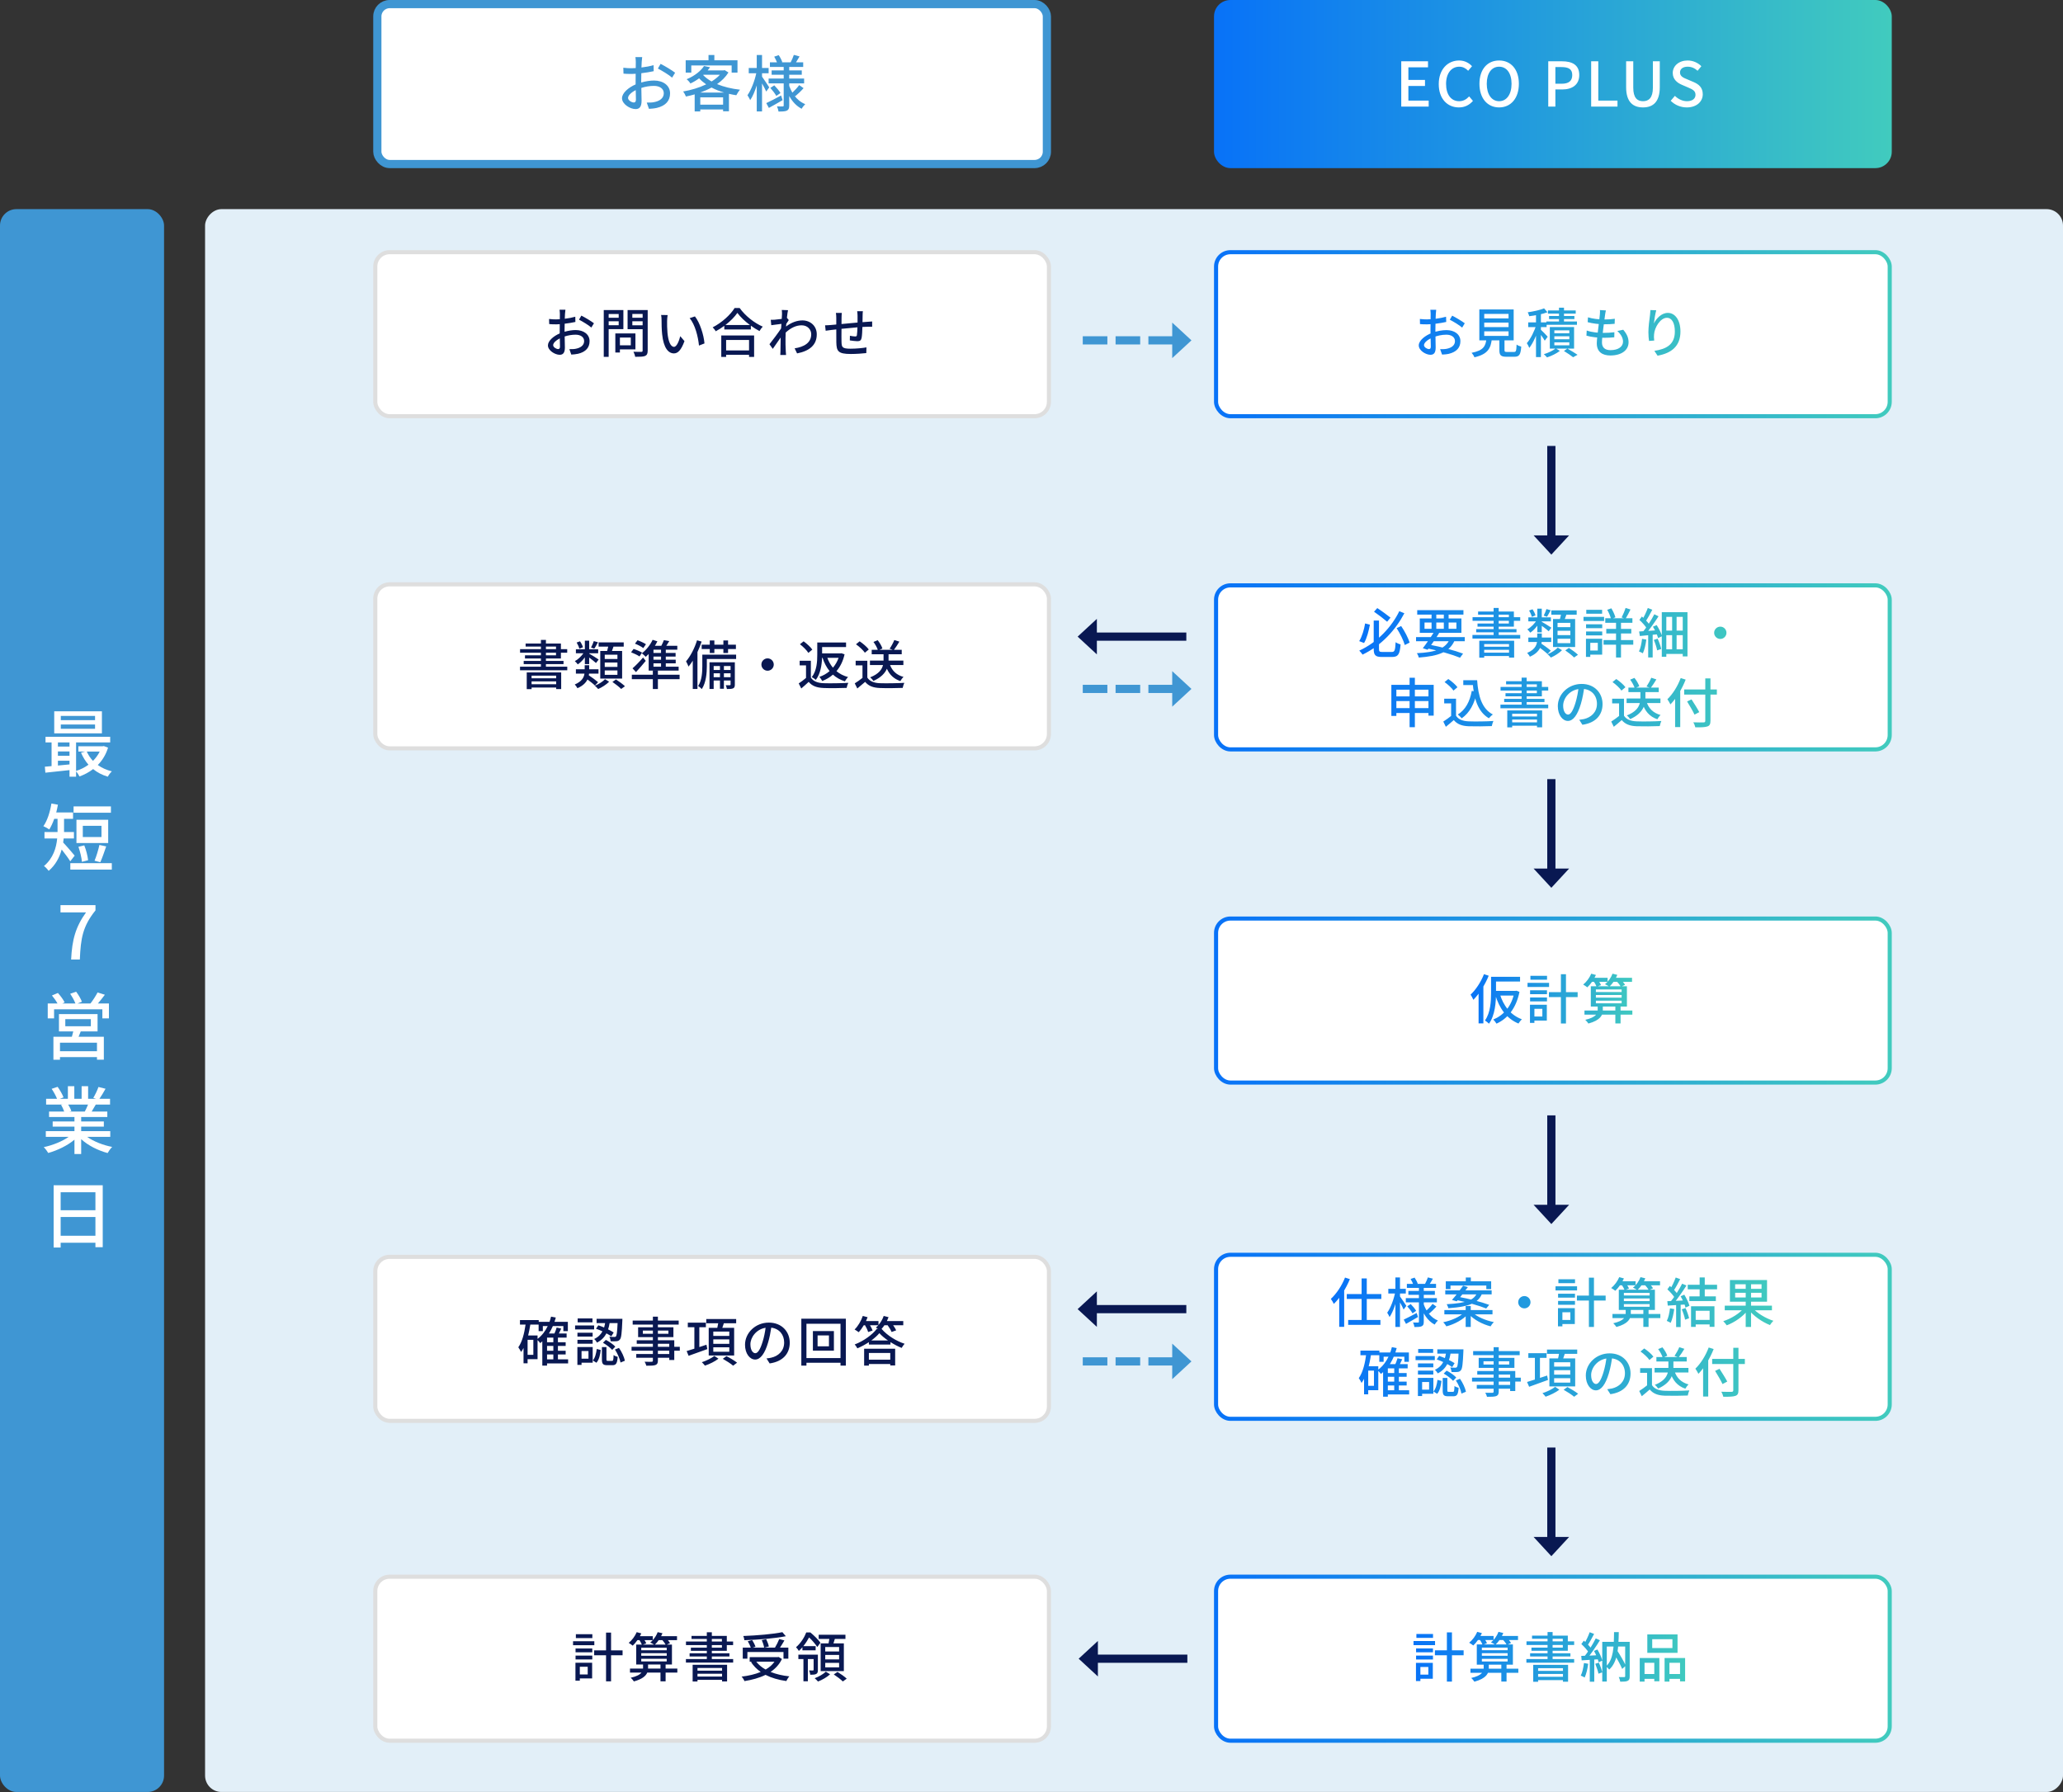 <svg width="503" height="437" viewBox="0 0 503 437" fill="none" xmlns="http://www.w3.org/2000/svg">
<rect x="0" y="0" width="503" height="437" fill="#333333" stroke="none"/>
<rect y="51" width="40" height="386" rx="4" fill="#3F96D3"/>
<path d="M23.176 175.616V174.59H14.824V175.616H23.176ZM23.176 177.722V176.678H14.824V177.722H23.176ZM24.85 173.456V178.838H13.222V173.456H24.85ZM24.31 183.284H21.16C21.52 184.112 22.042 184.886 22.672 185.552C23.338 184.886 23.896 184.13 24.31 183.284ZM14.122 186.686L16.948 186.416V185.516H14.122V186.686ZM14.122 183.248V184.31H16.948V183.248H14.122ZM16.948 181.052H14.122V182.06H16.948V181.052ZM25.318 181.934L26.344 182.33C25.822 184.04 24.94 185.444 23.842 186.56C24.814 187.262 25.984 187.784 27.28 188.108C26.938 188.396 26.488 189.008 26.29 189.404C24.922 189.008 23.716 188.378 22.708 187.55C21.7 188.324 20.566 188.918 19.378 189.35C19.216 188.99 18.856 188.45 18.55 188.126V189.404H16.948V187.802C14.824 188.036 12.7 188.27 11.062 188.432L10.936 186.974C11.422 186.938 11.98 186.884 12.574 186.83V181.052H11.098V179.684H26.866V181.052H18.55V188C19.612 187.676 20.656 187.154 21.574 186.488C20.836 185.642 20.224 184.652 19.756 183.554L20.728 183.284H19.108V181.988H25.03L25.318 181.934ZM27.046 196.654V198.202H17.938V196.654H27.046ZM24.742 204.124V201.388H20.188V204.124H24.742ZM26.38 199.912V205.582H18.64V199.912H26.38ZM24.454 210.262L23.05 209.902C23.482 208.894 23.986 207.22 24.238 206.05L25.894 206.41C25.426 207.76 24.904 209.308 24.454 210.262ZM21.484 209.776L19.972 210.172C19.9 209.182 19.522 207.652 19.126 206.5L20.548 206.158C21.016 207.292 21.376 208.786 21.484 209.776ZM18.208 208.66L17.128 210.046C16.696 209.326 15.778 208.102 15.04 207.166C14.518 209.056 13.564 210.928 11.872 212.368C11.638 212.044 11.044 211.396 10.72 211.198C12.988 209.272 13.726 206.752 13.942 204.466H10.846V202.9H14.032V202.414V199.678H13.222C12.88 200.668 12.466 201.55 12.016 202.27C11.692 202.036 10.972 201.64 10.576 201.478C11.53 200.146 12.196 198.04 12.538 195.952L14.122 196.24C14.014 196.888 13.87 197.518 13.708 198.13H17.812V199.678H15.616V202.432V202.9H18.028V204.466H15.526C15.49 204.79 15.454 205.132 15.4 205.456C16.12 206.194 17.794 208.156 18.208 208.66ZM17.146 210.496H27.262V212.062H17.146V210.496ZM17.341 234C17.575 229.158 18.421 226.062 20.977 222.498H14.749V220.734H23.281V222.012C20.167 225.882 19.681 228.816 19.465 234H17.341ZM23.644 256.352V254.282H14.626V256.352H23.644ZM15.922 248.54V250.268H22.15V248.54H15.922ZM23.788 251.528H19.684C19.504 251.978 19.324 252.428 19.162 252.824H25.318V258.422H23.644V257.792H14.626V258.44H13.024V252.824H17.524C17.65 252.41 17.758 251.942 17.866 251.528H14.374V247.298H23.788V251.528ZM23.878 244.706H26.56V248.342H24.958V246.128H13.186V248.342H11.638V244.706H14.014C13.69 244.094 13.15 243.338 12.664 242.762L14.122 242.15C14.734 242.834 15.454 243.788 15.76 244.454L15.202 244.706H18.388C18.136 244.022 17.596 243.068 17.11 242.348L18.568 241.844C19.126 242.582 19.738 243.626 19.972 244.292L18.91 244.706H22.06C22.654 243.95 23.374 242.834 23.788 242.024L25.57 242.582C25.012 243.32 24.418 244.076 23.878 244.706ZM21.466 269.362H16.624C16.948 269.884 17.272 270.532 17.398 270.964L16.876 271.072H20.674C20.944 270.586 21.232 269.938 21.466 269.362ZM26.884 277.246H21.25C22.834 278.362 25.156 279.28 27.352 279.694C26.974 280.054 26.488 280.738 26.236 281.188C23.896 280.558 21.484 279.352 19.792 277.804V281.422H18.154V277.93C16.444 279.37 14.014 280.54 11.764 281.17C11.512 280.738 11.044 280.108 10.666 279.748C12.808 279.298 15.148 278.362 16.732 277.246H11.17V275.842H18.154V274.744H12.844V273.484H18.154V272.404H11.962V271.072H15.652C15.49 270.568 15.184 269.92 14.896 269.434L15.328 269.362H11.242V267.958H13.906C13.636 267.256 13.096 266.266 12.592 265.528L14.05 265.042C14.608 265.816 15.238 266.914 15.49 267.616L14.572 267.958H16.552V264.88H18.118V267.958H19.9V264.88H21.484V267.958H23.428L22.744 267.742C23.176 267.022 23.734 265.888 24.004 265.078L25.732 265.51C25.246 266.392 24.706 267.292 24.238 267.958H26.83V269.362H23.356C23.014 269.974 22.654 270.568 22.348 271.072H26.164V272.404H19.792V273.484H25.318V274.744H19.792V275.842H26.884V277.246ZM14.788 301.362H23.266V296.79H14.788V301.362ZM23.266 290.742H14.788V295.134H23.266V290.742ZM13.078 289.05H25.048V304.152H23.266V303.054H14.788V304.224H13.078V289.05Z" fill="white"/>
<rect width="453" height="386" rx="4" transform="matrix(-1 0 0 1 503 51)" fill="#E2EFF8"/>
<rect x="92" y="1" width="163.25" height="39" rx="3" fill="white" stroke="#3F96D3" stroke-width="2"/>
<path d="M156.58 13.925C156.535 14.21 156.49 14.72 156.46 15.08C156.445 15.44 156.43 15.92 156.4 16.46C157.45 16.34 158.53 16.13 159.355 15.89L159.385 17.36C158.515 17.555 157.405 17.735 156.37 17.855C156.355 18.455 156.34 19.055 156.34 19.595C156.34 19.76 156.34 19.94 156.34 20.12C157.435 19.805 158.545 19.64 159.46 19.64C161.695 19.64 163.375 20.84 163.375 22.76C163.375 24.545 162.34 25.79 160.135 26.315C159.46 26.465 158.785 26.51 158.23 26.54L157.69 25.01C158.29 25.025 158.935 25.025 159.49 24.905C160.75 24.665 161.845 24.005 161.845 22.745C161.845 21.59 160.81 20.945 159.445 20.945C158.395 20.945 157.36 21.125 156.37 21.44C156.385 22.685 156.43 23.945 156.43 24.545C156.43 26.135 155.845 26.6 154.96 26.6C153.655 26.6 151.66 25.4 151.66 23.96C151.66 22.685 153.205 21.35 154.975 20.585C154.975 20.27 154.975 19.955 154.975 19.655C154.975 19.13 154.975 18.56 154.99 17.99C154.615 18.02 154.285 18.035 154 18.035C153.085 18.035 152.515 18.005 152.02 17.96L151.975 16.52C152.83 16.625 153.415 16.64 153.97 16.64C154.285 16.64 154.63 16.625 155.005 16.595C155.005 15.92 155.02 15.38 155.02 15.11C155.02 14.795 154.975 14.195 154.93 13.925H156.58ZM161.065 15.575C162.175 16.13 163.855 17.15 164.605 17.735L163.87 18.935C163.15 18.275 161.35 17.21 160.405 16.715L161.065 15.575ZM153.13 23.885C153.13 24.485 154.03 24.995 154.54 24.995C154.84 24.995 155.05 24.8 155.05 24.305C155.05 23.825 155.02 22.955 155.005 21.98C153.91 22.52 153.13 23.285 153.13 23.885ZM168.55 15.965V17.705H167.185V14.705H172.75V13.415H174.175V14.705H179.815V17.705H178.39V15.965H168.55ZM170.71 22.58H176.575C175.465 22.25 174.43 21.845 173.485 21.35C172.615 21.83 171.67 22.235 170.71 22.58ZM170.74 25.52H176.305V23.735H170.74V25.52ZM171.535 18.23L171.445 18.305C172 18.89 172.69 19.415 173.5 19.865C174.295 19.37 174.985 18.83 175.525 18.23H171.535ZM176.695 17.105L177.61 17.675C176.935 18.77 175.975 19.715 174.835 20.51C176.47 21.185 178.39 21.65 180.43 21.875C180.115 22.205 179.74 22.82 179.53 23.225C178.915 23.135 178.315 23.015 177.73 22.88V27.14H176.305V26.69H170.74V27.17H169.375V23.015C168.67 23.225 167.95 23.39 167.245 23.54C167.11 23.18 166.81 22.61 166.555 22.31C168.49 21.98 170.47 21.395 172.18 20.57C171.55 20.135 170.965 19.655 170.455 19.1C169.84 19.565 169.135 19.985 168.34 20.36C168.145 20.03 167.725 19.55 167.41 19.325C169.48 18.47 170.905 17.24 171.655 16.1L173.125 16.4C172.945 16.655 172.75 16.91 172.54 17.165H176.44L176.695 17.105ZM187.555 21.305L186.82 22.325C186.625 21.86 186.19 21.05 185.8 20.345V27.17H184.51V20.825C184.06 22.25 183.505 23.57 182.905 24.425C182.77 24.05 182.44 23.525 182.245 23.225C183.13 21.995 183.985 19.775 184.39 17.87H182.56V16.58H184.51V13.415H185.8V16.58H187.405V17.87H185.8V18.695C186.205 19.235 187.315 20.915 187.555 21.305ZM190.45 23.285L190.81 24.425C189.685 25.085 188.455 25.775 187.465 26.315L186.835 25.145C187.765 24.725 189.115 24.005 190.45 23.285ZM187.825 21.44L188.785 20.81C189.34 21.38 190 22.16 190.3 22.685L189.28 23.39C188.995 22.865 188.365 22.04 187.825 21.44ZM193.9 23.465L193.675 23.3C194.365 24.23 195.265 24.965 196.33 25.4C196.06 25.655 195.64 26.18 195.46 26.525C194.185 25.865 193.18 24.77 192.43 23.42V25.715C192.43 26.39 192.295 26.75 191.86 26.975C191.425 27.185 190.75 27.2 189.82 27.2C189.775 26.855 189.61 26.285 189.445 25.94C190.03 25.97 190.645 25.97 190.84 25.955C191.02 25.955 191.08 25.895 191.08 25.715V20.33H187.405V19.16H191.08V18.23H188.14V17.165H191.08V16.325H187.72V15.2H189.445C189.28 14.765 189.01 14.24 188.77 13.82L189.865 13.445C190.225 13.97 190.585 14.675 190.735 15.14L190.57 15.2H192.775C193.045 14.69 193.39 13.91 193.555 13.385L194.95 13.76C194.65 14.27 194.35 14.78 194.08 15.2H195.835V16.325H192.43V17.165H195.49V18.23H192.43V19.16H196.06V20.33H192.43V20.96C192.64 21.53 192.895 22.085 193.195 22.595C193.765 22.07 194.455 21.32 194.86 20.75L195.925 21.5C195.295 22.22 194.5 22.97 193.9 23.465Z" fill="#3F96D3"/>
<rect x="91.5" y="61.5" width="164.25" height="40" rx="3.5" fill="white" stroke="#DEDEDE"/>
<path d="M137.861 75.535C137.822 75.782 137.783 76.224 137.757 76.536C137.744 76.848 137.731 77.264 137.705 77.732C138.615 77.628 139.551 77.446 140.266 77.238L140.292 78.512C139.538 78.681 138.576 78.837 137.679 78.941C137.666 79.461 137.653 79.981 137.653 80.449C137.653 80.592 137.653 80.748 137.653 80.904C138.602 80.631 139.564 80.488 140.357 80.488C142.294 80.488 143.75 81.528 143.75 83.192C143.75 84.739 142.853 85.818 140.942 86.273C140.357 86.403 139.772 86.442 139.291 86.468L138.823 85.142C139.343 85.155 139.902 85.155 140.383 85.051C141.475 84.843 142.424 84.271 142.424 83.179C142.424 82.178 141.527 81.619 140.344 81.619C139.434 81.619 138.537 81.775 137.679 82.048C137.692 83.127 137.731 84.219 137.731 84.739C137.731 86.117 137.224 86.52 136.457 86.52C135.326 86.52 133.597 85.48 133.597 84.232C133.597 83.127 134.936 81.97 136.47 81.307C136.47 81.034 136.47 80.761 136.47 80.501C136.47 80.046 136.47 79.552 136.483 79.058C136.158 79.084 135.872 79.097 135.625 79.097C134.832 79.097 134.338 79.071 133.909 79.032L133.87 77.784C134.611 77.875 135.118 77.888 135.599 77.888C135.872 77.888 136.171 77.875 136.496 77.849C136.496 77.264 136.509 76.796 136.509 76.562C136.509 76.289 136.47 75.769 136.431 75.535H137.861ZM141.748 76.965C142.71 77.446 144.166 78.33 144.816 78.837L144.179 79.877C143.555 79.305 141.995 78.382 141.176 77.953L141.748 76.965ZM134.871 84.167C134.871 84.687 135.651 85.129 136.093 85.129C136.353 85.129 136.535 84.96 136.535 84.531C136.535 84.115 136.509 83.361 136.496 82.516C135.547 82.984 134.871 83.647 134.871 84.167ZM150.848 76.575H148.404V77.485H150.848V76.575ZM148.404 79.318H150.848V78.343H148.404V79.318ZM151.992 80.267H148.404V87.027H147.208V75.613H151.992V80.267ZM153.799 82.321H151.147V84.206H153.799V82.321ZM154.93 85.207H151.147V85.961H150.029V81.307H154.93V85.207ZM154.176 79.331H156.685V78.343H154.176V79.331ZM156.685 76.562H154.176V77.485H156.685V76.562ZM157.92 75.613V85.493C157.92 86.221 157.751 86.598 157.283 86.806C156.802 87.001 156.035 87.014 154.865 87.014C154.826 86.676 154.631 86.117 154.449 85.779C155.268 85.818 156.113 85.805 156.373 85.805C156.62 85.792 156.685 85.714 156.685 85.48V80.28H153.019V75.613H157.92ZM162.782 76.835C162.717 77.212 162.652 77.888 162.652 78.239C162.639 79.058 162.652 80.15 162.743 81.164C162.938 83.205 163.471 84.583 164.342 84.583C164.992 84.583 165.564 83.166 165.863 81.983L166.89 83.192C166.071 85.415 165.265 86.182 164.316 86.182C163.003 86.182 161.794 84.934 161.443 81.515C161.313 80.371 161.3 78.811 161.3 78.031C161.3 77.706 161.274 77.16 161.196 76.809L162.782 76.835ZM169.438 77.16C170.634 78.668 171.596 81.645 171.765 83.751L170.426 84.271C170.205 82.035 169.464 79.149 168.151 77.589L169.438 77.16ZM182.633 82.906H177.043V85.454H182.633V82.906ZM175.86 87.04V81.814H183.868V87.04H182.633V86.533H177.043V87.04H175.86ZM176.861 79.266H182.854C181.632 78.356 180.514 77.303 179.786 76.302C179.123 77.264 178.083 78.33 176.861 79.266ZM179.11 75.119H180.345C181.736 77.056 183.933 78.772 185.974 79.656C185.675 79.955 185.389 80.371 185.181 80.735C184.492 80.371 183.764 79.929 183.075 79.422V80.345H176.601V79.461C175.938 79.955 175.223 80.397 174.508 80.787C174.365 80.501 174.014 80.072 173.767 79.825C175.99 78.694 178.122 76.744 179.11 75.119ZM190.667 76.64C190.667 76.302 190.667 75.938 190.615 75.587L192.136 75.639C192.058 75.977 191.954 76.666 191.863 77.511H191.876L192.318 78.057C192.162 78.291 191.915 78.668 191.707 78.993C191.694 79.201 191.668 79.422 191.655 79.63C193.046 78.551 194.45 78.135 195.659 78.135C197.544 78.135 199.143 79.461 199.143 81.515C199.156 84.141 197.362 85.597 194.346 86.182L193.748 84.947C195.984 84.609 197.804 83.634 197.791 81.489C197.791 80.475 196.998 79.331 195.451 79.331C194.008 79.331 192.708 80.046 191.564 81.099C191.538 81.58 191.525 82.035 191.525 82.451C191.525 83.582 191.512 84.505 191.59 85.688C191.603 85.922 191.629 86.299 191.655 86.572H190.251C190.264 86.338 190.29 85.922 190.29 85.714C190.303 84.492 190.303 83.751 190.342 82.308C189.731 83.205 188.964 84.323 188.418 85.077L187.612 83.946C188.34 83.036 189.744 81.164 190.446 80.098C190.472 79.734 190.498 79.344 190.524 78.98C189.913 79.058 188.834 79.201 188.054 79.305L187.924 77.979C188.249 77.992 188.522 77.992 188.899 77.966C189.302 77.94 189.978 77.862 190.602 77.771C190.641 77.212 190.667 76.783 190.667 76.64ZM210.388 75.899C210.349 76.107 210.323 76.614 210.323 76.926C210.31 77.485 210.31 78.044 210.297 78.564C210.739 78.525 211.168 78.499 211.532 78.473C211.87 78.46 212.312 78.421 212.65 78.395V79.669C212.429 79.656 211.857 79.669 211.519 79.682C211.181 79.682 210.752 79.708 210.271 79.734C210.245 80.722 210.193 81.827 210.076 82.412C209.946 83.036 209.647 83.205 209.023 83.205C208.555 83.205 207.593 83.075 207.203 83.01L207.229 81.879C207.658 81.97 208.204 82.048 208.477 82.048C208.776 82.048 208.906 81.996 208.932 81.71C208.997 81.32 209.036 80.566 209.062 79.825C207.801 79.929 206.384 80.059 205.175 80.189C205.162 81.463 205.149 82.75 205.175 83.283C205.214 84.622 205.266 85.038 207.385 85.038C208.737 85.038 210.362 84.882 211.259 84.713L211.22 86.104C210.349 86.208 208.75 86.325 207.463 86.325C204.304 86.325 203.966 85.623 203.914 83.478C203.901 82.919 203.901 81.58 203.901 80.332C203.42 80.384 203.017 80.423 202.731 80.462C202.328 80.514 201.652 80.605 201.314 80.657L201.171 79.331C201.561 79.331 202.094 79.305 202.64 79.253C202.926 79.227 203.355 79.188 203.901 79.136C203.901 78.382 203.901 77.771 203.901 77.55C203.901 77.095 203.875 76.718 203.81 76.302H205.253C205.214 76.653 205.188 77.017 205.188 77.485C205.188 77.849 205.188 78.395 205.175 79.019C206.371 78.902 207.788 78.772 209.088 78.655C209.088 78.096 209.088 77.498 209.088 76.965C209.088 76.666 209.036 76.133 208.997 75.899H210.388Z" fill="#091852"/>
<rect x="91.5" y="142.5" width="164.25" height="40" rx="3.5" fill="white" stroke="#DEDEDE"/>
<path d="M135.605 164.764H129.612V165.414H135.605V164.764ZM129.612 166.857H135.605V166.168H129.612V166.857ZM128.429 168.053V163.984H136.827V168.04H135.605V167.663H129.612V168.053H128.429ZM133.109 159.174V159.811H135.566V159.174H133.109ZM133.109 157.679V158.303H135.566V157.679H133.109ZM133.109 162.58H138.309V163.451H126.791V162.58H131.887V161.956H127.688V161.176H131.887V160.578H128V159.811H131.887V159.174H126.804V158.303H131.887V157.679H128.156V156.938H131.887V156.054H133.109V156.938H136.762V158.303H138.296V159.174H136.762V160.578H133.109V161.176H137.399V161.956H133.109V162.58ZM150.542 160.708V159.655H147.448V160.708H150.542ZM150.542 162.632V161.566H147.448V162.632H150.542ZM150.542 164.569V163.49H147.448V164.569H150.542ZM146.356 158.745H148.033C148.124 158.407 148.215 158.03 148.293 157.692H145.953V156.652H152.076V157.692H149.58C149.45 158.056 149.32 158.42 149.203 158.745H151.686V165.479H146.356V158.745ZM144.783 156.34L145.797 156.626C145.485 157.211 145.173 157.796 144.9 158.199L144.107 157.913C144.341 157.484 144.627 156.795 144.783 156.34ZM142.131 157.848L141.26 158.212C141.169 157.796 140.883 157.159 140.597 156.691L141.416 156.392C141.741 156.847 142.04 157.445 142.131 157.848ZM142.599 161.956V160.305C142.092 161.007 141.468 161.631 140.87 162.021C140.714 161.787 140.389 161.423 140.155 161.228C140.909 160.838 141.715 160.071 142.248 159.304H140.415V158.342H142.599V156.236H143.652V158.342H145.849V159.304H143.652V159.395C144.159 159.668 145.615 160.578 145.966 160.838L145.316 161.683C144.978 161.371 144.25 160.799 143.652 160.357V161.956H142.599ZM145.823 166.363L145.056 167.182C144.666 166.779 143.925 166.207 143.236 165.7C142.846 166.493 142.131 167.247 140.779 167.832C140.662 167.559 140.337 167.13 140.142 166.922C141.871 166.181 142.378 165.193 142.508 164.27H140.415V163.217H142.56V162.216H143.652V163.217H145.927V164.27H143.626C143.613 164.413 143.587 164.543 143.561 164.686C144.341 165.193 145.303 165.908 145.823 166.363ZM147.513 165.635L148.514 166.246C147.864 166.922 146.772 167.624 145.849 168.027C145.654 167.793 145.303 167.442 145.043 167.221C145.966 166.857 147.006 166.194 147.513 165.635ZM149.32 166.298L150.191 165.7C150.932 166.168 151.881 166.87 152.375 167.351L151.452 168.014C150.997 167.546 150.061 166.805 149.32 166.298ZM161.176 159.226V158.433H159.33V159.226H161.176ZM161.176 160.877V160.11H159.33V160.877H161.176ZM161.176 162.58V161.761H159.33V162.58H161.176ZM158.16 163.529V159.486C157.926 159.733 157.679 159.967 157.445 160.175C157.237 159.954 156.769 159.525 156.496 159.317C157.549 158.537 158.537 157.289 159.122 156.028L160.279 156.392C160.11 156.756 159.902 157.12 159.681 157.484H161.241C161.488 157.029 161.722 156.496 161.865 156.106L163.178 156.34C162.944 156.73 162.697 157.133 162.463 157.484H165.141V158.433H162.333V159.226H164.725V160.11H162.333V160.877H164.751V161.761H162.333V162.58H165.466V163.529H158.16ZM155.066 163.906L154.221 162.983C154.936 162.372 155.937 161.345 156.795 160.344L157.445 161.163C156.717 162.073 155.859 163.048 155.066 163.906ZM157.497 157.107L156.847 158.043C156.405 157.692 155.521 157.237 154.819 156.964L155.443 156.132C156.145 156.379 157.029 156.795 157.497 157.107ZM156.548 159.148L155.924 160.084C155.469 159.759 154.559 159.343 153.87 159.07L154.481 158.251C155.157 158.459 156.08 158.862 156.548 159.148ZM165.7 164.543V165.622H160.409V168.027H159.174V165.622H154.052V164.543H159.174V163.555H160.409V164.543H165.7ZM173.058 159.239V158.277H171.082V157.211H173.058V156.184H174.176V157.211H176.373V156.184H177.517V157.211H179.428V158.277H177.517V159.239H176.373V158.277H174.176V159.239H173.058ZM169.951 156.145L171.069 156.457C170.783 157.315 170.445 158.186 170.055 159.018V168.014H168.911V161.124C168.573 161.657 168.235 162.138 167.871 162.554C167.767 162.255 167.455 161.579 167.273 161.28C168.352 160.019 169.353 158.095 169.951 156.145ZM176.503 165.141H178.128V164.192H176.503V165.141ZM174.007 165.141H175.541V164.192H174.007V165.141ZM175.541 162.424H174.007V163.386H175.541V162.424ZM178.128 162.424H176.503V163.386H178.128V162.424ZM179.168 161.514V166.935C179.168 167.416 179.09 167.689 178.765 167.858C178.427 168.014 177.946 168.027 177.231 168.027C177.192 167.754 177.075 167.351 176.945 167.104C177.413 167.117 177.816 167.117 177.946 167.104C178.089 167.091 178.128 167.052 178.128 166.922V165.947H176.503V167.962H175.541V165.947H174.007V168.014H172.993V161.514H179.168ZM179.48 159.642V160.708H172.343V162.45C172.343 164.088 172.161 166.48 171.108 168.04C170.926 167.832 170.471 167.429 170.224 167.286C171.147 165.882 171.238 163.893 171.238 162.437V159.642H179.48ZM187.15 160.552C187.982 160.552 188.658 161.228 188.658 162.06C188.658 162.892 187.982 163.568 187.15 163.568C186.318 163.568 185.642 162.892 185.642 162.06C185.642 161.228 186.318 160.552 187.15 160.552ZM204.466 160.422H201.723C202.048 161.319 202.503 162.138 203.088 162.827C203.673 162.138 204.141 161.332 204.466 160.422ZM200.553 160.422H200.436C200.371 162.151 200.059 164.296 198.915 165.791C198.707 165.583 198.2 165.258 197.927 165.128C199.162 163.542 199.266 161.306 199.266 159.655V156.678H206.286V157.796H200.449V159.343H204.934L205.155 159.304L205.922 159.564C205.545 161.254 204.856 162.606 203.946 163.672C204.726 164.322 205.675 164.816 206.78 165.115C206.507 165.362 206.169 165.843 206 166.155C204.856 165.791 203.894 165.245 203.088 164.517C202.321 165.193 201.437 165.7 200.475 166.077C200.332 165.791 200.02 165.31 199.786 165.063C200.696 164.764 201.541 164.283 202.269 163.659C201.528 162.762 200.969 161.67 200.553 160.422ZM198.057 158.42L197.095 159.213C196.705 158.589 195.821 157.692 195.041 157.107L195.938 156.392C196.718 156.964 197.641 157.796 198.057 158.42ZM197.706 161.137V165.245C198.291 166.155 199.37 166.558 200.839 166.61C202.295 166.662 205.207 166.623 206.832 166.519C206.689 166.805 206.494 167.377 206.429 167.754C204.947 167.819 202.308 167.845 200.826 167.78C199.162 167.715 198.005 167.299 197.173 166.285C196.614 166.818 196.016 167.338 195.366 167.897L194.742 166.662C195.301 166.298 195.951 165.817 196.523 165.323V162.255H194.976V161.137H197.706ZM220.261 162.177H217.011C217.557 163.62 218.649 164.647 220.3 165.076C220.027 165.31 219.689 165.791 219.52 166.09C217.947 165.557 216.894 164.543 216.244 163.087C215.776 164.153 214.827 165.219 212.955 166.051C212.812 165.804 212.435 165.388 212.162 165.18C214.294 164.348 215.048 163.217 215.295 162.177H212.11V161.098H215.425V160.942V159.551H212.539V158.459H214.021C213.839 157.9 213.41 157.133 212.968 156.548L213.995 156.119C214.489 156.73 214.983 157.575 215.152 158.147L214.437 158.459H217.648L216.907 158.199C217.31 157.627 217.804 156.73 218.051 156.08L219.286 156.47C218.857 157.185 218.376 157.939 217.973 158.459H219.858V159.551H216.647V160.955V161.098H220.261V162.177ZM211.824 158.381L210.875 159.174C210.459 158.563 209.523 157.692 208.704 157.12L209.601 156.392C210.42 156.951 211.382 157.757 211.824 158.381ZM211.473 161.137V165.245C212.045 166.142 213.111 166.558 214.541 166.61C215.984 166.662 218.87 166.623 220.495 166.519C220.352 166.805 220.157 167.377 220.092 167.754C218.623 167.819 216.01 167.845 214.528 167.78C212.877 167.715 211.759 167.286 210.94 166.285C210.329 166.818 209.705 167.338 209.029 167.897L208.405 166.649C208.99 166.285 209.679 165.804 210.29 165.31V162.255H208.626V161.137H211.473Z" fill="#091852"/>
<rect x="91.5" y="306.5" width="164.25" height="40" rx="3.5" fill="white" stroke="#DEDEDE"/>
<path d="M133.382 330.31V331.493H134.916V330.31H133.382ZM131.068 325.682V326.501C132.108 325.734 132.94 324.655 133.551 323.381H132.355V324.616H131.328V323.017H129.3C129.157 323.927 128.988 324.837 128.767 325.682H131.068ZM130.041 330.401V326.735H128.637V330.401H130.041ZM134.916 327.32V326.202H133.382V327.32H134.916ZM134.916 329.4V328.23H133.382V329.4H134.916ZM138.517 331.493V332.494H133.382V333.027H132.225V327.112C132.056 327.268 131.887 327.411 131.718 327.541C131.601 327.359 131.302 327.034 131.068 326.8V331.454H128.637V332.468H127.649V328.724C127.467 329.075 127.272 329.4 127.051 329.699C126.921 329.426 126.583 328.828 126.375 328.555C127.311 327.229 127.831 325.201 128.143 323.017H126.778V321.925H131.354V322.354H133.98C134.123 321.938 134.253 321.522 134.357 321.08L135.514 321.301C135.423 321.665 135.306 322.016 135.189 322.354H138.452V324.616H137.36V323.381H134.799C134.526 324.031 134.201 324.629 133.837 325.188H135.189C135.41 324.72 135.605 324.161 135.722 323.745L136.84 323.992C136.658 324.395 136.463 324.811 136.268 325.188H138.153V326.202H136.034V327.32H137.919V328.23H136.034V329.4H137.919V330.31H136.034V331.493H138.517ZM145.316 324.031L145.888 323.199C146.343 323.342 146.811 323.524 147.292 323.732C147.396 323.381 147.474 323.017 147.539 322.653H145.459V321.613H151.751C151.751 321.613 151.751 321.951 151.738 322.094C151.608 325.097 151.491 326.254 151.153 326.644C150.932 326.93 150.698 327.034 150.334 327.073C150.035 327.112 149.463 327.112 148.878 327.086C148.865 326.748 148.748 326.28 148.566 325.981C149.099 326.033 149.58 326.033 149.775 326.033C149.97 326.046 150.087 326.02 150.191 325.89C150.36 325.669 150.49 324.837 150.581 322.653H148.631C148.553 323.173 148.436 323.693 148.267 324.187C148.8 324.447 149.281 324.72 149.632 324.954L149.047 325.89C148.735 325.656 148.319 325.409 147.864 325.162C147.396 326.046 146.681 326.839 145.563 327.411C145.433 327.138 145.121 326.735 144.861 326.54C145.862 326.085 146.486 325.422 146.889 324.668C146.369 324.421 145.823 324.2 145.316 324.031ZM147.019 327.45L147.721 326.748C148.54 327.177 149.554 327.866 150.022 328.399L149.268 329.192C148.813 328.659 147.838 327.931 147.019 327.45ZM144.458 321.522V322.471H140.844V321.522H144.458ZM144.861 323.238V324.2H140.22V323.238H144.861ZM144.497 325.006V325.942H140.792V325.006H144.497ZM140.792 327.684V326.735H144.497V327.684H140.792ZM143.483 329.465H141.793V331.337H143.483V329.465ZM144.51 328.49V332.312H141.793V332.858H140.779V328.49H144.51ZM145.42 332.325L144.536 331.766C145.108 331.129 145.368 330.024 145.498 328.971L146.473 329.218C146.343 330.362 146.083 331.584 145.42 332.325ZM148.241 331.87H149.203C149.515 331.87 149.567 331.701 149.606 330.44C149.814 330.635 150.295 330.817 150.607 330.895C150.49 332.507 150.191 332.923 149.333 332.923H148.059C147.006 332.923 146.759 332.585 146.759 331.506V328.503H147.864V331.493C147.864 331.818 147.916 331.87 148.241 331.87ZM149.931 329.101L150.919 328.711C151.608 329.673 152.18 330.947 152.362 331.831L151.296 332.273C151.14 331.402 150.581 330.076 149.931 329.101ZM163.178 330.193V329.387H160.409V330.193H163.178ZM160.409 327.697V328.438H163.178V327.697H160.409ZM156.743 325.266H159.187V324.486H156.743V325.266ZM162.97 324.486H160.409V325.266H162.97V324.486ZM165.752 328.438V329.387H164.4V331.662H163.178V331.103H160.409V331.779C160.409 332.442 160.24 332.715 159.798 332.884C159.356 333.04 158.68 333.053 157.588 333.053C157.523 332.78 157.341 332.338 157.172 332.078C157.887 332.104 158.667 332.104 158.875 332.091C159.109 332.078 159.187 332.013 159.187 331.792V331.103H155.131V330.193H159.187V329.387H153.987V328.438H159.187V327.697H155.248V326.839H159.187V326.072H155.586V323.68H159.187V323.017H154.26V322.042H159.187V321.093H160.409V322.042H165.479V323.017H160.409V323.68H164.192V326.072H160.409V326.839H164.4V328.438H165.752ZM177.816 325.786V324.72H173.916V325.786H177.816ZM177.816 327.71V326.631H173.916V327.71H177.816ZM177.816 329.647V328.555H173.916V329.647H177.816ZM172.798 323.81H174.891C174.969 323.446 175.047 323.056 175.112 322.692H172.2V321.665H179.493V322.692H176.49C176.373 323.069 176.23 323.459 176.113 323.81H178.999V330.557H172.798V323.81ZM172.252 327.931L172.46 328.997C170.861 329.582 169.184 330.193 167.897 330.635L167.416 329.478C167.936 329.322 168.586 329.127 169.301 328.893V323.667H167.702V322.549H172.109V323.667H170.51V328.503L172.252 327.931ZM174.176 330.661L175.177 331.337C174.345 331.987 173.006 332.663 171.875 333.027C171.706 332.793 171.355 332.403 171.121 332.195C172.213 331.844 173.526 331.194 174.176 330.661ZM176.23 331.363L177.127 330.713C177.972 331.142 179.116 331.831 179.714 332.312L178.752 333.04C178.219 332.572 177.075 331.844 176.23 331.363ZM192.558 327.437C192.558 330.167 190.816 332.039 187.657 332.494L186.89 331.272C187.332 331.233 187.722 331.168 188.047 331.09C189.711 330.713 191.193 329.491 191.193 327.398C191.193 325.513 190.049 324.018 188.047 323.771C187.865 324.941 187.644 326.202 187.267 327.424C186.487 330.076 185.408 331.545 184.121 331.545C182.834 331.545 181.651 330.115 181.651 327.944C181.651 325.032 184.199 322.536 187.462 322.536C190.582 322.536 192.558 324.72 192.558 327.437ZM182.964 327.814C182.964 329.309 183.601 329.998 184.16 329.998C184.745 329.998 185.356 329.153 185.954 327.151C186.279 326.124 186.513 324.941 186.669 323.797C184.329 324.174 182.964 326.202 182.964 327.814ZM202.113 328.321V325.669H199.344V328.321H202.113ZM198.2 324.603H203.322V329.374H198.2V324.603ZM196.627 331.194H204.934V322.822H196.627V331.194ZM195.379 321.587H206.234V333.027H204.934V332.325H196.627V333.027H195.379V321.587ZM217.063 329.946H211.85V331.584H217.063V329.946ZM210.693 333.027V328.906H218.259V332.988H217.063V332.637H211.85V333.027H210.693ZM212.448 326.891H216.504C215.685 326.332 214.944 325.721 214.411 325.11C213.917 325.695 213.241 326.306 212.448 326.891ZM216.426 323.186H215.633C215.412 323.511 215.191 323.81 214.944 324.07C216.361 325.708 218.558 327.047 220.56 327.697C220.3 327.97 220.027 328.386 219.845 328.711C218.961 328.36 218.012 327.866 217.115 327.294V327.892H211.85V327.307C210.979 327.879 210.017 328.399 209.042 328.815C208.912 328.529 208.613 328.113 208.392 327.866C210.615 327.021 212.721 325.461 213.774 324.07H214.086C213.891 323.94 213.696 323.823 213.553 323.745C213.761 323.576 213.956 323.394 214.138 323.186H212.123C212.396 323.641 212.63 324.109 212.76 324.473L211.668 324.837C211.551 324.395 211.239 323.732 210.914 323.186H210.602C210.225 323.836 209.796 324.421 209.367 324.876C209.133 324.694 208.639 324.369 208.366 324.213C209.198 323.42 209.939 322.159 210.368 320.911L211.538 321.223C211.421 321.535 211.291 321.847 211.148 322.159H214.19V323.121C214.736 322.497 215.191 321.717 215.464 320.911L216.647 321.21C216.53 321.535 216.387 321.847 216.244 322.159H220.235V323.186H217.765C218.077 323.615 218.363 324.083 218.506 324.421L217.388 324.824C217.219 324.382 216.829 323.732 216.426 323.186Z" fill="#091852"/>
<rect x="91.5" y="384.5" width="164.25" height="40" rx="3.5" fill="white" stroke="#DEDEDE"/>
<path d="M144.426 398.522V399.471H140.409V398.522H144.426ZM144.907 400.238V401.2H139.72V400.238H144.907ZM143.295 406.465H141.371V408.337H143.295V406.465ZM144.374 405.49V409.312H141.371V409.858H140.305V405.49H144.374ZM140.331 404.684V403.735H144.413V404.684H140.331ZM140.331 402.942V402.006H144.413V402.942H140.331ZM151.797 402.461V403.657H148.989V410.014H147.767V403.657H144.868V402.461H147.767V398.132H148.989V402.461H151.797ZM158.011 406.907H161.04V405.919H158.011V406.842V406.907ZM156.347 404.515V405.165H162.561V404.515H156.347ZM156.347 403.15V403.787H162.561V403.15H156.347ZM156.347 401.824V402.435H162.561V401.824H156.347ZM159.142 399.978H157.153C157.322 400.264 157.491 400.537 157.582 400.758L156.763 401.057H159.467C159.194 400.875 158.778 400.654 158.531 400.55C158.752 400.394 158.96 400.199 159.142 399.978ZM161.508 399.978H160.598C160.325 400.394 160 400.758 159.688 401.057H162.288C162.119 400.745 161.807 400.329 161.508 399.978ZM165.148 406.907V407.882H162.288V410.014H161.04V407.882H157.816C157.478 408.701 156.594 409.481 154.553 410.04C154.384 409.767 154.059 409.377 153.786 409.143C155.268 408.818 156.035 408.35 156.412 407.882H153.604V406.907H156.789V406.816V405.919H155.125V401.057H156.49C156.373 400.745 156.139 400.342 155.918 399.978H155.411C155.047 400.498 154.657 400.953 154.267 401.317C154.059 401.122 153.565 400.797 153.292 400.641C154.098 399.991 154.813 399.016 155.242 398.028L156.36 398.327C156.256 398.561 156.139 398.769 156.022 399.003H159.168V399.952C159.675 399.393 160.104 398.717 160.351 398.028L161.521 398.288C161.43 398.535 161.313 398.769 161.196 399.003H165.07V399.978H162.86C163.068 400.238 163.263 400.498 163.38 400.693L162.587 401.057H163.835V405.919H162.288V406.907H165.148ZM176.055 406.764H170.062V407.414H176.055V406.764ZM170.062 408.857H176.055V408.168H170.062V408.857ZM168.879 410.053V405.984H177.277V410.04H176.055V409.663H170.062V410.053H168.879ZM173.559 401.174V401.811H176.016V401.174H173.559ZM173.559 399.679V400.303H176.016V399.679H173.559ZM173.559 404.58H178.759V405.451H167.241V404.58H172.337V403.956H168.138V403.176H172.337V402.578H168.45V401.811H172.337V401.174H167.254V400.303H172.337V399.679H168.606V398.938H172.337V398.054H173.559V398.938H177.212V400.303H178.746V401.174H177.212V402.578H173.559V403.176H177.849V403.956H173.559V404.58ZM190.758 398.028L191.603 399.016C188.873 399.562 184.869 399.874 181.489 399.991C181.476 399.692 181.346 399.224 181.229 398.964C184.57 398.834 188.496 398.509 190.758 398.028ZM182.23 402.864V404.489H181.099V401.798H183.062C182.906 401.343 182.607 400.719 182.321 400.251L183.374 399.952C183.725 400.446 184.063 401.135 184.206 401.577L183.504 401.798H186.312C186.247 401.317 186 400.55 185.727 399.965L186.806 399.731C187.092 400.303 187.378 401.044 187.456 401.525L186.364 401.798H188.951C189.328 401.187 189.744 400.342 189.991 399.705L191.252 400.043C190.914 400.628 190.537 401.278 190.173 401.798H192.214V404.489H191.031V402.864H182.23ZM188.834 405.23H184.401C184.973 405.984 185.74 406.621 186.676 407.141C187.56 406.634 188.288 406.01 188.834 405.23ZM189.835 404.073L190.654 404.567C190.03 405.893 189.055 406.92 187.885 407.726C189.211 408.259 190.745 408.623 192.461 408.805C192.201 409.078 191.889 409.598 191.72 409.949C189.796 409.676 188.093 409.182 186.65 408.441C185.129 409.195 183.361 409.663 181.515 409.962C181.398 409.65 181.073 409.13 180.813 408.87C182.529 408.662 184.115 408.298 185.48 407.726C184.531 407.076 183.738 406.27 183.114 405.334L183.348 405.23H182.789V404.112H189.614L189.835 404.073ZM204.59 402.734V401.655H201.21V402.734H204.59ZM204.59 404.671V403.579H201.21V404.671H204.59ZM204.59 406.608V405.516H201.21V406.608H204.59ZM200.092 400.758H202.016C202.081 400.407 202.159 400.03 202.211 399.679H199.611V398.652H206.137V399.679H203.55C203.433 400.056 203.316 400.42 203.212 400.758H205.747V407.518H200.092V400.758ZM195.646 402.448V401.707C195.386 402.006 195.087 402.318 194.775 402.604C194.632 402.331 194.294 401.889 194.086 401.707C195.308 400.641 196.153 399.224 196.582 398.093H197.583C198.454 398.821 199.533 399.861 200.04 400.602L199.273 401.642C198.857 401.018 198.038 400.004 197.271 399.315C196.92 399.965 196.465 400.706 195.867 401.434H198.87V402.448H195.646ZM199.416 403.514V407.245C199.416 407.726 199.351 408.038 199.013 408.22C198.688 408.389 198.22 408.415 197.557 408.415C197.531 408.09 197.414 407.661 197.271 407.362C197.713 407.375 198.077 407.375 198.207 407.375C198.35 407.362 198.376 407.323 198.376 407.219V404.58H196.972V410.001H195.893V404.58H194.658V403.514H199.416ZM201.353 407.661L202.393 408.298C201.678 408.974 200.469 409.676 199.442 410.066C199.26 409.845 198.883 409.468 198.636 409.26C199.65 408.896 200.794 408.22 201.353 407.661ZM203.29 408.337L204.2 407.726C204.954 408.181 205.942 408.883 206.449 409.364L205.5 410.053C205.045 409.585 204.07 408.844 203.29 408.337Z" fill="#091852"/>
<rect x="296.5" y="61.5" width="164.25" height="40" rx="3.5" fill="white" stroke="url(#paint0_linear_645_20891)"/>
<path d="M350.173 75.548C350.134 75.782 350.095 76.224 350.082 76.549C350.03 77.42 349.978 79.162 349.978 80.449C349.978 81.827 350.043 83.959 350.043 84.739C350.043 86.117 349.549 86.52 348.769 86.52C347.651 86.52 345.922 85.493 345.922 84.232C345.922 83.036 347.495 81.788 349.198 81.164C350.355 80.722 351.655 80.501 352.669 80.501C354.619 80.501 356.075 81.528 356.075 83.192C356.075 84.752 355.165 85.818 353.254 86.286C352.669 86.416 352.097 86.442 351.603 86.468L351.135 85.155C351.668 85.155 352.227 85.155 352.695 85.064C353.8 84.856 354.749 84.284 354.749 83.192C354.749 82.178 353.839 81.619 352.656 81.619C351.525 81.619 350.42 81.866 349.354 82.295C348.132 82.763 347.196 83.556 347.196 84.18C347.196 84.687 347.976 85.129 348.405 85.129C348.678 85.129 348.86 84.973 348.86 84.531C348.86 83.816 348.782 82.009 348.782 80.501C348.782 79.019 348.821 77.121 348.821 76.562C348.821 76.302 348.782 75.769 348.743 75.548H350.173ZM354.073 76.978C355.022 77.459 356.478 78.33 357.141 78.837L356.504 79.89C355.867 79.318 354.307 78.382 353.488 77.966L354.073 76.978ZM346.195 77.784C346.936 77.875 347.443 77.888 347.911 77.888C349.224 77.888 351.265 77.628 352.578 77.238L352.617 78.512C351.213 78.837 349.107 79.097 347.95 79.097C347.157 79.097 346.663 79.084 346.221 79.032L346.195 77.784ZM361.886 78.668V79.773H367.814V78.668H361.886ZM361.886 80.8V81.918H367.814V80.8H361.886ZM361.886 76.549V77.654H367.814V76.549H361.886ZM360.69 75.47H369.062V82.997H360.69V75.47ZM365.578 82.191H366.826V85.376C366.826 85.766 366.93 85.831 367.45 85.831C367.697 85.831 368.815 85.831 369.14 85.831C369.634 85.831 369.712 85.61 369.777 84.024C370.037 84.245 370.57 84.44 370.908 84.531C370.765 86.494 370.427 87.001 369.244 87.001C368.945 87.001 367.58 87.001 367.307 87.001C365.929 87.001 365.578 86.624 365.578 85.376V82.191ZM362.432 82.581H363.745C363.498 84.908 362.796 86.377 359.494 87.131C359.39 86.806 359.052 86.299 358.805 86.039C361.73 85.467 362.224 84.401 362.432 82.581ZM374.509 76.172H375.705V87.079H374.509V76.172ZM372.611 78.616H377.096V79.773H372.611V78.616ZM374.6 79.149L375.341 79.461C374.834 81.307 373.859 83.608 372.871 84.843C372.754 84.492 372.468 83.985 372.273 83.686C373.196 82.646 374.158 80.683 374.6 79.149ZM376.472 75.197L377.304 76.146C376.082 76.614 374.327 76.939 372.858 77.108C372.806 76.848 372.637 76.432 372.494 76.159C373.911 75.951 375.523 75.6 376.472 75.197ZM375.601 80.319C375.926 80.605 377.109 81.814 377.356 82.113L376.641 83.088C376.342 82.516 375.445 81.294 375.042 80.813L375.601 80.319ZM380.112 75.028H381.334V79.071H380.112V75.028ZM377.421 75.704H384.194V76.484H377.421V75.704ZM377.694 77.056H383.869V77.81H377.694V77.056ZM377.031 78.395H384.493V79.201H377.031V78.395ZM378.981 82.009V82.737H382.634V82.009H378.981ZM378.981 83.478V84.206H382.634V83.478H378.981ZM378.981 80.566V81.268H382.634V80.566H378.981ZM377.876 79.76H383.791V85.012H377.876V79.76ZM381.321 85.597L382.153 84.999C383.011 85.493 384.038 86.104 384.636 86.52L383.557 87.118C383.05 86.715 382.14 86.091 381.321 85.597ZM379.332 84.947L380.32 85.571C379.54 86.195 378.253 86.819 377.2 87.157C377.018 86.923 376.667 86.585 376.42 86.377C377.473 86.065 378.721 85.467 379.332 84.947ZM391.552 75.704C391.448 76.107 391.409 76.406 391.357 76.718C391.188 78.018 390.59 82.152 390.59 83.517C390.59 84.7 391.279 85.389 392.67 85.389C394.581 85.389 395.725 84.531 395.725 83.309C395.725 82.438 395.244 81.528 394.334 80.722L395.777 80.41C396.661 81.45 397.077 82.36 397.077 83.465C397.077 85.415 395.335 86.689 392.644 86.689C390.759 86.689 389.329 85.87 389.329 83.725C389.329 82.36 389.94 78.447 390.083 76.64C390.122 76.12 390.122 75.873 390.096 75.613L391.552 75.704ZM387.184 77.381C388.289 77.745 389.875 77.914 391.097 77.914C392.098 77.914 393.008 77.849 393.723 77.732L393.684 78.967C392.878 79.045 392.137 79.084 391.071 79.084C389.849 79.084 388.276 78.889 387.106 78.564L387.184 77.381ZM386.872 80.605C388.198 81.06 389.706 81.177 390.954 81.177C391.812 81.177 392.735 81.138 393.619 81.021L393.593 82.256C392.787 82.334 392.007 82.373 391.149 82.373C389.602 82.373 387.99 82.204 386.807 81.853L386.872 80.605ZM403.824 75.665C403.59 76.484 403.33 78.057 403.252 78.889C403.824 77.693 405.085 76.302 406.658 76.302C408.413 76.302 409.726 78.057 409.726 80.839C409.726 84.479 407.464 86.143 404.149 86.741L403.369 85.558C406.229 85.129 408.361 84.063 408.361 80.852C408.361 78.824 407.672 77.498 406.424 77.498C404.838 77.498 403.408 79.838 403.291 81.541C403.239 81.983 403.252 82.412 403.33 83.049L402.069 83.14C401.991 82.633 401.913 81.879 401.913 81.021C401.913 79.799 402.134 78.018 402.303 76.835C402.355 76.406 402.394 75.964 402.407 75.613L403.824 75.665Z" fill="url(#paint1_linear_645_20891)"/>
<rect x="296.5" y="142.75" width="164.25" height="40" rx="3.5" fill="white" stroke="url(#paint2_linear_645_20891)"/>
<path d="M334.937 151.333H336.224V158.249C336.224 158.886 336.354 158.99 337.069 158.99C337.407 158.99 338.928 158.99 339.344 158.99C340.059 158.99 340.176 158.587 340.28 156.611C340.579 156.832 341.125 157.066 341.489 157.144C341.307 159.497 340.93 160.212 339.435 160.212C339.071 160.212 337.277 160.212 336.939 160.212C335.366 160.212 334.937 159.796 334.937 158.236V151.333ZM335.015 149.175L335.808 148.291C336.9 148.993 338.278 150.02 339.032 150.618L338.213 151.619C337.459 150.969 336.081 149.903 335.015 149.175ZM332.844 152.035L334.014 152.334C333.728 153.816 333.273 155.675 332.584 156.806L331.401 156.351C332.103 155.22 332.597 153.504 332.844 152.035ZM340.527 153.179L341.632 152.672C342.503 153.933 343.348 155.584 343.699 156.702L342.516 157.3C342.204 156.169 341.346 154.453 340.527 153.179ZM341.177 149.045L342.412 149.552C340.293 153.582 336.861 157.404 332.22 159.64C332.038 159.354 331.674 158.912 331.414 158.665C335.873 156.637 339.357 152.815 341.177 149.045ZM345.259 155.363H357.141V156.377H345.259V155.363ZM345.545 148.798H356.816V149.877H345.545V148.798ZM349.692 154.05L350.901 154.362C350.056 155.727 348.899 157.404 348.08 158.457L346.91 158.08C347.729 157.027 348.912 155.324 349.692 154.05ZM353.54 155.727L354.723 156.052C353.514 159.003 350.784 159.991 345.935 160.355C345.857 160.004 345.662 159.562 345.467 159.289C349.991 159.068 352.5 158.249 353.54 155.727ZM347.703 158.054L348.314 157.17C351.434 157.755 354.723 158.639 356.725 159.393L355.984 160.394C354.034 159.601 350.914 158.691 347.703 158.054ZM349.042 149.214H350.199V153.712H349.042V149.214ZM352.032 149.214H353.202V153.712H352.032V149.214ZM347.326 151.814V153.335H355.1V151.814H347.326ZM346.169 150.826H356.322V154.323H346.169V150.826ZM360.677 156.247H369.179V160.368H367.931V157.066H361.873V160.381H360.677V156.247ZM361.301 157.716H368.386V158.47H361.301V157.716ZM361.301 159.159H368.386V159.978H361.301V159.159ZM364.174 148.252H365.409V155.402H364.174V148.252ZM360.391 149.123H369.114V152.815H360.248V152.048H367.892V149.89H360.391V149.123ZM359.039 150.514H370.661V151.398H359.039V150.514ZM359.923 153.426H369.751V154.206H359.923V153.426ZM359.013 154.843H370.661V155.727H359.013V154.843ZM372.637 155.48H378.214V156.559H372.637V155.48ZM372.637 150.553H378.136V151.528H372.637V150.553ZM377.057 148.525L378.084 148.824C377.772 149.409 377.447 150.007 377.187 150.41L376.381 150.124C376.615 149.682 376.914 148.993 377.057 148.525ZM374.834 148.434H375.913V154.206H374.834V148.434ZM372.819 148.889L373.664 148.577C373.976 149.045 374.288 149.656 374.379 150.072L373.495 150.436C373.404 150.007 373.118 149.37 372.819 148.889ZM374.912 157.573L375.653 156.845C376.459 157.378 377.551 158.171 378.11 158.665L377.33 159.497C376.81 158.99 375.718 158.158 374.912 157.573ZM375.861 151.606C376.329 151.84 377.889 152.815 378.253 153.075L377.603 153.946C377.122 153.491 375.822 152.516 375.25 152.139L375.861 151.606ZM374.756 151.099L375.562 151.398C375.029 152.503 374.041 153.673 373.105 154.284C372.949 154.037 372.611 153.673 372.39 153.478C373.287 152.997 374.262 152.009 374.756 151.099ZM378.24 148.85H384.428V149.903H378.24V148.85ZM379.761 153.829V154.882H382.881V153.829H379.761ZM379.761 155.766V156.845H382.881V155.766H379.761ZM379.761 151.892V152.945H382.881V151.892H379.761ZM378.656 150.956H384.051V157.781H378.656V150.956ZM380.697 149.383L382.036 149.552C381.776 150.319 381.477 151.125 381.23 151.671L380.203 151.463C380.385 150.878 380.593 149.994 380.697 149.383ZM379.813 157.924L380.853 158.561C380.177 159.237 379.085 159.952 378.136 160.355C377.941 160.121 377.59 159.757 377.33 159.549C378.253 159.172 379.306 158.483 379.813 157.924ZM381.646 158.613L382.53 158.002C383.271 158.47 384.246 159.185 384.74 159.679L383.791 160.342C383.349 159.861 382.387 159.12 381.646 158.613ZM374.808 154.479H375.926V155.857C375.926 157.313 375.588 159.029 373.014 160.147C372.897 159.874 372.572 159.445 372.351 159.224C374.561 158.288 374.808 156.949 374.808 155.831V154.479ZM391.396 150.761H398.013V151.879H391.396V150.761ZM391.643 153.374H397.74V154.479H391.643V153.374ZM390.98 156.091H398.221V157.222H390.98V156.091ZM394.022 151.151H395.231V160.342H394.022V151.151ZM396.349 148.252L397.545 148.629C397.155 149.435 396.713 150.319 396.336 150.904L395.387 150.566C395.712 149.942 396.141 148.954 396.349 148.252ZM391.877 148.707L392.878 148.343C393.294 149.032 393.71 149.929 393.866 150.54L392.8 150.956C392.67 150.345 392.28 149.409 391.877 148.707ZM386.716 152.243H390.655V153.192H386.716V152.243ZM386.768 148.72H390.629V149.669H386.768V148.72ZM386.716 153.998H390.655V154.947H386.716V153.998ZM386.092 150.436H391.11V151.437H386.092V150.436ZM387.288 155.766H390.642V159.64H387.288V158.639H389.576V156.767H387.288V155.766ZM386.69 155.766H387.743V160.199H386.69V155.766ZM407.698 149.786H408.79V159.042H407.698V149.786ZM405.176 149.292H411.442V160.069H410.285V150.436H406.281V160.173H405.176V149.292ZM405.787 153.777H410.766V154.895H405.787V153.777ZM405.787 158.34H410.74V159.471H405.787V158.34ZM401.861 154.518H402.953V160.329H401.861V154.518ZM401.77 148.265L402.862 148.694C402.355 149.682 401.718 150.839 401.211 151.567L400.366 151.19C400.86 150.423 401.445 149.162 401.77 148.265ZM403.356 149.799L404.383 150.293C403.447 151.749 402.173 153.569 401.172 154.687L400.431 154.258C401.419 153.101 402.654 151.19 403.356 149.799ZM399.716 151.177L400.314 150.345C401.003 150.93 401.809 151.762 402.16 152.321L401.523 153.27C401.198 152.672 400.392 151.788 399.716 151.177ZM403.018 152.828L403.928 152.438C404.487 153.296 405.046 154.414 405.241 155.142L404.279 155.61C404.084 154.869 403.564 153.712 403.018 152.828ZM399.651 153.998C400.847 153.933 402.615 153.803 404.357 153.686L404.37 154.661C402.758 154.817 401.094 154.973 399.833 155.103L399.651 153.998ZM403.239 156.052L404.162 155.74C404.526 156.533 404.89 157.573 405.046 158.262L404.045 158.6C403.928 157.911 403.577 156.858 403.239 156.052ZM400.366 155.792L401.406 155.974C401.25 157.209 400.951 158.483 400.561 159.315C400.353 159.185 399.872 158.964 399.612 158.86C400.002 158.08 400.236 156.91 400.366 155.792ZM419.45 152.815C420.269 152.815 420.945 153.491 420.945 154.31C420.945 155.142 420.269 155.818 419.45 155.818C418.618 155.818 417.942 155.142 417.942 154.31C417.942 153.491 418.618 152.815 419.45 152.815ZM339.24 167.007H349.562V174.521H348.288V168.19H340.462V174.586H339.24V167.007ZM340.033 169.828H348.925V170.972H340.033V169.828ZM340.033 172.688H348.938V173.871H340.033V172.688ZM343.686 165.278H344.973V177.342H343.686V165.278ZM356.777 165.889H359.52V167.059H356.777V165.889ZM358.831 165.889H360.157C360.417 169.763 361.327 172.87 363.992 174.235C363.693 174.43 363.251 174.872 363.017 175.158C360.326 173.585 359.377 170.374 359.065 166.461H358.831V165.889ZM358.844 168.489L360.105 168.671C359.52 171.622 358.337 173.806 356.4 175.171C356.205 174.937 355.724 174.456 355.438 174.248C357.31 173.091 358.376 171.089 358.844 168.489ZM355.009 170.387V175.067H353.813V171.531H352.123V170.387H355.009ZM355.009 174.534C355.581 175.444 356.66 175.86 358.103 175.912C359.559 175.977 362.497 175.938 364.122 175.821C363.992 176.107 363.784 176.705 363.732 177.069C362.237 177.134 359.585 177.16 358.09 177.108C356.439 177.043 355.308 176.614 354.463 175.6C353.865 176.133 353.228 176.666 352.526 177.238L351.902 175.964C352.513 175.574 353.254 175.054 353.891 174.534H355.009ZM352.214 166.331L353.124 165.59C353.943 166.136 354.905 166.968 355.36 167.592L354.385 168.411C353.982 167.787 353.033 166.916 352.214 166.331ZM367.502 173.247H376.004V177.368H374.756V174.066H368.698V177.381H367.502V173.247ZM368.126 174.716H375.211V175.47H368.126V174.716ZM368.126 176.159H375.211V176.978H368.126V176.159ZM370.999 165.252H372.234V172.402H370.999V165.252ZM367.216 166.123H375.939V169.815H367.073V169.048H374.717V166.89H367.216V166.123ZM365.864 167.514H377.486V168.398H365.864V167.514ZM366.748 170.426H376.576V171.206H366.748V170.426ZM365.838 171.843H377.486V172.727H365.838V171.843ZM386.3 167.371C386.131 168.71 385.871 170.231 385.442 171.674C384.649 174.326 383.583 175.808 382.283 175.808C380.996 175.808 379.826 174.365 379.826 172.194C379.826 169.295 382.374 166.786 385.637 166.786C388.757 166.786 390.733 168.97 390.733 171.7C390.733 174.43 388.991 176.302 385.819 176.744L385.052 175.535C385.507 175.483 385.884 175.418 386.209 175.353C387.873 174.963 389.368 173.741 389.368 171.648C389.368 169.581 388.003 167.982 385.611 167.982C382.79 167.982 381.126 170.283 381.126 172.077C381.126 173.572 381.776 174.261 382.322 174.261C382.907 174.261 383.518 173.403 384.129 171.401C384.506 170.166 384.792 168.684 384.922 167.332L386.3 167.371ZM396.596 170.335H404.851V171.453H396.596V170.335ZM397.038 167.683H404.435V168.775H397.038V167.683ZM399.963 168.203H401.185V170.205C401.185 171.843 400.665 173.949 397.467 175.366C397.311 175.106 396.934 174.677 396.648 174.469C399.716 173.273 399.963 171.479 399.963 170.192V168.203ZM401.445 171.089C401.952 172.74 403.083 173.871 404.877 174.365C404.604 174.612 404.266 175.08 404.097 175.405C402.147 174.742 401.003 173.364 400.392 171.31L401.445 171.089ZM395.959 170.387V175.067H394.763V171.531H393.073V170.387H395.959ZM395.959 174.534C396.531 175.444 397.61 175.86 399.053 175.912C400.509 175.977 403.447 175.938 405.072 175.821C404.942 176.107 404.734 176.705 404.682 177.069C403.187 177.134 400.535 177.16 399.04 177.108C397.389 177.043 396.258 176.614 395.413 175.6C394.815 176.133 394.178 176.666 393.476 177.238L392.852 175.964C393.463 175.574 394.204 175.054 394.841 174.534H395.959ZM393.164 166.331L394.074 165.59C394.893 166.136 395.868 166.968 396.31 167.592L395.335 168.411C394.932 167.787 393.983 166.916 393.164 166.331ZM402.615 165.278L403.863 165.681C403.408 166.422 402.888 167.241 402.459 167.774L401.458 167.41C401.848 166.825 402.355 165.928 402.615 165.278ZM397.467 165.746L398.507 165.317C399.014 165.928 399.508 166.773 399.69 167.358L398.585 167.839C398.416 167.267 397.948 166.383 397.467 165.746ZM410.636 168.138H418.605V169.386H410.636V168.138ZM415.784 165.434H417.045V175.769C417.045 176.627 416.824 176.978 416.278 177.16C415.706 177.355 414.783 177.381 413.353 177.368C413.288 177.03 413.067 176.471 412.872 176.146C413.938 176.185 415.043 176.185 415.355 176.172C415.667 176.159 415.784 176.068 415.784 175.769V165.434ZM411.351 171.063L412.43 170.556C413.067 171.544 413.912 172.87 414.315 173.663L413.158 174.274C412.794 173.468 411.975 172.09 411.351 171.063ZM408.426 168.944L409.661 167.709L409.674 167.722V177.316H408.426V168.944ZM409.791 165.356L411 165.733C410.116 167.995 408.738 170.296 407.282 171.778C407.139 171.479 406.762 170.816 406.541 170.517C407.841 169.282 409.05 167.332 409.791 165.356Z" fill="url(#paint3_linear_645_20891)"/>
<rect x="296.5" y="224" width="164.25" height="40" rx="3.5" fill="white" stroke="url(#paint4_linear_645_20891)"/>
<path d="M363.55 238.204H364.759V242.091C364.759 244.301 364.538 247.577 363.043 249.644C362.835 249.423 362.328 249.007 362.055 248.877C363.433 246.94 363.55 244.132 363.55 242.091V238.204ZM364.2 238.204H370.622V239.361H364.2V238.204ZM364.148 241.636H369.634V242.78H364.148V241.636ZM365.669 242.325C366.514 245.224 368.308 247.564 371.064 248.565C370.791 248.812 370.414 249.293 370.232 249.605C367.346 248.409 365.565 245.9 364.564 242.585L365.669 242.325ZM369.257 241.636H369.491L369.725 241.597L370.479 241.883C369.66 245.939 367.554 248.422 364.876 249.631C364.707 249.345 364.33 248.838 364.07 248.643C366.644 247.564 368.594 245.393 369.257 241.87V241.636ZM361.821 237.567L362.978 237.944C362.094 240.128 360.677 242.364 359.234 243.82C359.117 243.521 358.766 242.858 358.558 242.559C359.832 241.363 361.08 239.478 361.821 237.567ZM360.508 241.025L361.665 239.868L361.678 239.881V249.566H360.508V241.025ZM377.655 241.948H384.662V243.157H377.655V241.948ZM380.58 237.58H381.815V249.592H380.58V237.58ZM373.066 241.493H377.187V242.442H373.066V241.493ZM373.144 237.97H377.2V238.919H373.144V237.97ZM373.066 243.248H377.187V244.197H373.066V243.248ZM372.442 239.686H377.694V240.687H372.442V239.686ZM373.638 245.016H377.148V248.89H373.638V247.889H376.056V246.017H373.638V245.016ZM373.04 245.016H374.119V249.449H373.04V245.016ZM386.326 246.433H398V247.434H386.326V246.433ZM389.108 242.65V243.287H395.387V242.65H389.108ZM389.108 244.028V244.678H395.387V244.028H389.108ZM389.108 241.298V241.922H395.387V241.298H389.108ZM387.873 240.518H396.674V245.458H387.873V240.518ZM393.853 245.25H395.127V249.579H393.853V245.25ZM387.808 238.451H391.968V239.439H387.808V238.451ZM392.891 238.451H397.922V239.439H392.891V238.451ZM387.977 237.45L389.121 237.762C388.614 238.906 387.795 240.05 387.015 240.778C386.781 240.583 386.3 240.258 386.014 240.102C386.82 239.452 387.561 238.451 387.977 237.45ZM393.164 237.45L394.334 237.736C393.905 238.854 393.138 239.933 392.397 240.609C392.15 240.427 391.617 240.141 391.318 240.011C392.124 239.4 392.8 238.438 393.164 237.45ZM388.51 239.218L389.524 238.88C389.849 239.283 390.213 239.855 390.356 240.232L389.29 240.622C389.147 240.245 388.822 239.647 388.51 239.218ZM394.087 239.192L395.075 238.776C395.491 239.179 395.985 239.751 396.219 240.167L395.179 240.635C394.984 240.232 394.503 239.621 394.087 239.192ZM389.55 245.237H390.798V246.381C390.798 247.538 390.239 248.799 387.288 249.605C387.119 249.345 386.781 248.929 386.521 248.695C389.173 248.097 389.55 247.096 389.55 246.355V245.237Z" fill="url(#paint5_linear_645_20891)"/>
<rect x="296.5" y="306" width="164.25" height="40" rx="3.5" fill="white" stroke="url(#paint6_linear_645_20891)"/>
<path d="M331.986 311.762H333.247V322.656H331.986V311.762ZM328.372 315.571H336.796V316.767H328.372V315.571ZM328.71 321.889H336.575V323.085H328.71V321.889ZM326.526 315.194L327.722 313.985L327.735 314.011V323.566H326.526V315.194ZM327.943 311.554L329.126 311.931C328.203 314.206 326.734 316.507 325.213 317.976C325.083 317.69 324.719 317.04 324.485 316.754C325.85 315.506 327.163 313.543 327.943 311.554ZM343.023 313.088H350.134V314.076H343.023V313.088ZM343.387 314.817H349.848V315.766H343.387V314.817ZM342.763 316.572H350.342V317.599H342.763V316.572ZM348.145 311.515L349.367 311.827C349.029 312.412 348.678 313.01 348.405 313.4L347.443 313.114C347.69 312.659 348.002 311.97 348.145 311.515ZM343.933 311.892L344.908 311.567C345.22 312.022 345.545 312.646 345.675 313.049L344.648 313.426C344.531 313.023 344.232 312.373 343.933 311.892ZM349.289 317.963L350.225 318.626C349.666 319.25 348.977 319.913 348.444 320.355L347.651 319.744C348.158 319.289 348.886 318.522 349.289 317.963ZM343.114 318.561L343.959 318.015C344.453 318.509 345.025 319.198 345.285 319.666L344.401 320.29C344.154 319.809 343.595 319.094 343.114 318.561ZM342.256 321.811C343.062 321.434 344.258 320.81 345.415 320.186L345.74 321.174C344.752 321.759 343.673 322.37 342.815 322.851L342.256 321.811ZM345.961 313.764H347.144V322.305C347.144 322.916 347.04 323.228 346.663 323.41C346.286 323.605 345.675 323.618 344.869 323.618C344.83 323.306 344.687 322.812 344.531 322.513C345.051 322.526 345.584 322.526 345.753 322.526C345.922 322.526 345.961 322.461 345.961 322.305V313.764ZM347.079 317.911C347.677 319.757 348.886 321.343 350.589 322.032C350.329 322.266 349.978 322.708 349.796 323.02C348.08 322.123 346.897 320.29 346.26 318.106L347.079 317.911ZM338.499 314.297H342.763V315.441H338.499V314.297ZM340.228 311.528H341.346V323.592H340.228V311.528ZM340.202 315.038L340.917 315.272C340.527 317.339 339.721 319.874 338.798 321.187C338.681 320.862 338.408 320.394 338.226 320.121C339.071 318.964 339.864 316.793 340.202 315.038ZM341.281 316.065C341.567 316.429 342.659 318.08 342.893 318.457L342.23 319.354C341.944 318.652 341.086 317.131 340.748 316.572L341.281 316.065ZM357.388 311.541H358.623V313.14H357.388V311.541ZM357.362 318.483H358.597V323.592H357.362V318.483ZM352.513 312.464H363.576V314.388H362.393V313.491H353.657V314.388H352.513V312.464ZM352.383 314.674H363.693V315.662H352.383V314.674ZM352.162 319.484H363.901V320.524H352.162V319.484ZM356.738 313.543L357.895 313.881C357.05 315.051 355.945 316.442 355.178 317.352L354.021 317.014C354.84 316.104 355.958 314.648 356.738 313.543ZM354.905 316.988L355.594 316.247C357.986 316.676 361.288 317.521 363.095 318.21L362.367 319.094C360.69 318.405 357.388 317.482 354.905 316.988ZM356.998 320.056L357.908 320.472C356.725 321.811 354.632 322.942 352.656 323.449C352.487 323.15 352.136 322.682 351.889 322.448C353.839 322.058 355.945 321.135 356.998 320.056ZM358.987 320.03C360.092 321.109 362.237 322.032 364.226 322.409C363.953 322.669 363.602 323.137 363.433 323.449C361.444 322.942 359.312 321.811 358.103 320.433L358.987 320.03ZM360.157 315.246H361.444C360.586 317.573 358.675 318.639 353.124 319.029C353.085 318.743 352.89 318.314 352.734 318.054C357.947 317.768 359.455 316.923 360.157 315.246ZM371.675 316.065C372.494 316.065 373.17 316.741 373.17 317.56C373.17 318.392 372.494 319.068 371.675 319.068C370.843 319.068 370.167 318.392 370.167 317.56C370.167 316.741 370.843 316.065 371.675 316.065ZM384.48 315.948H391.487V317.157H384.48V315.948ZM387.405 311.58H388.64V323.592H387.405V311.58ZM379.891 315.493H384.012V316.442H379.891V315.493ZM379.969 311.97H384.025V312.919H379.969V311.97ZM379.891 317.248H384.012V318.197H379.891V317.248ZM379.267 313.686H384.519V314.687H379.267V313.686ZM380.463 319.016H383.973V322.89H380.463V321.889H382.881V320.017H380.463V319.016ZM379.865 319.016H380.944V323.449H379.865V319.016ZM393.151 320.433H404.825V321.434H393.151V320.433ZM395.933 316.65V317.287H402.212V316.65H395.933ZM395.933 318.028V318.678H402.212V318.028H395.933ZM395.933 315.298V315.922H402.212V315.298H395.933ZM394.698 314.518H403.499V319.458H394.698V314.518ZM400.678 319.25H401.952V323.579H400.678V319.25ZM394.633 312.451H398.793V313.439H394.633V312.451ZM399.716 312.451H404.747V313.439H399.716V312.451ZM394.802 311.45L395.946 311.762C395.439 312.906 394.62 314.05 393.84 314.778C393.606 314.583 393.125 314.258 392.839 314.102C393.645 313.452 394.386 312.451 394.802 311.45ZM399.989 311.45L401.159 311.736C400.73 312.854 399.963 313.933 399.222 314.609C398.975 314.427 398.442 314.141 398.143 314.011C398.949 313.4 399.625 312.438 399.989 311.45ZM395.335 313.218L396.349 312.88C396.674 313.283 397.038 313.855 397.181 314.232L396.115 314.622C395.972 314.245 395.647 313.647 395.335 313.218ZM400.912 313.192L401.9 312.776C402.316 313.179 402.81 313.751 403.044 314.167L402.004 314.635C401.809 314.232 401.328 313.621 400.912 313.192ZM396.375 319.237H397.623V320.381C397.623 321.538 397.064 322.799 394.113 323.605C393.944 323.345 393.606 322.929 393.346 322.695C395.998 322.097 396.375 321.096 396.375 320.355V319.237ZM414.406 311.528H415.654V316.624H414.406V311.528ZM412.937 321.876H417.396V322.981H412.937V321.876ZM411.507 313.309H418.657V314.427H411.507V313.309ZM411.897 316.143H418.358V317.274H411.897V316.143ZM412.313 318.548H418.02V323.566H416.837V319.653H413.444V323.579H412.313V318.548ZM408.569 311.541L409.661 311.931C409.154 312.919 408.543 314.076 408.036 314.791L407.191 314.44C407.672 313.673 408.257 312.425 408.569 311.541ZM410.142 313.049L411.195 313.491C410.259 314.96 408.985 316.806 407.997 317.924L407.23 317.534C408.231 316.364 409.44 314.427 410.142 313.049ZM406.541 314.427L407.139 313.595C407.854 314.193 408.673 315.038 409.011 315.61L408.374 316.559C408.036 315.948 407.23 315.051 406.541 314.427ZM409.765 316.117L410.662 315.727C411.195 316.585 411.728 317.703 411.923 318.431L410.961 318.873C410.792 318.145 410.285 316.988 409.765 316.117ZM406.528 317.313C407.711 317.274 409.44 317.196 411.156 317.118L411.143 318.106C409.518 318.223 407.867 318.327 406.632 318.392L406.528 317.313ZM410.051 319.289L410.961 318.99C411.325 319.783 411.689 320.797 411.832 321.473L410.857 321.824C410.74 321.135 410.389 320.082 410.051 319.289ZM407.178 319.055L408.205 319.237C408.049 320.472 407.737 321.759 407.347 322.591C407.126 322.448 406.658 322.227 406.398 322.123C406.801 321.343 407.035 320.186 407.178 319.055ZM408.673 317.82H409.778V323.618H408.673V317.82ZM420.529 318.405H432.034V319.536H420.529V318.405ZM425.638 312.555H426.938V323.592H425.638V312.555ZM425.248 318.925L426.275 319.367C425.053 321.018 422.96 322.474 421.01 323.202C420.815 322.903 420.438 322.448 420.165 322.188C422.089 321.577 424.182 320.29 425.248 318.925ZM427.224 318.86C428.329 320.199 430.487 321.486 432.385 322.097C432.112 322.357 431.735 322.825 431.553 323.137C429.642 322.383 427.51 320.901 426.262 319.302L427.224 318.86ZM423.064 315.272V316.403H429.499V315.272H423.064ZM423.064 313.192V314.297H429.499V313.192H423.064ZM421.79 312.152H430.838V317.443H421.79V312.152ZM337.979 334.833H342.971V335.756H337.979V334.833ZM337.979 336.926H342.971V337.862H337.979V336.926ZM337.979 339.032H343.582V340.059H337.979V339.032ZM336.302 329.815H343.517V332.103H342.412V330.855H337.355V332.103H336.302V329.815ZM339.942 333.481H341.073V339.552H339.942V333.481ZM338.382 332.662H343.218V333.702H338.382V340.605H337.225V333.741L338.278 332.662H338.382ZM339.37 328.515L340.54 328.749C339.825 331.466 338.538 333.663 336.705 335.054C336.536 334.82 336.107 334.352 335.86 334.144C337.589 332.935 338.772 330.933 339.37 328.515ZM340.748 331.219L341.892 331.479C341.567 332.168 341.216 332.896 340.943 333.377L340.007 333.117C340.267 332.597 340.592 331.791 340.748 331.219ZM331.7 329.36H336.328V330.491H331.7V329.36ZM333.078 333.169H336.055V339.019H333.078V337.953H335.002V334.248H333.078V333.169ZM333.156 329.932L334.313 330.114C333.91 332.883 333.234 335.522 331.973 337.251C331.856 336.965 331.518 336.354 331.297 336.081C332.324 334.625 332.857 332.35 333.156 329.932ZM332.584 333.169H333.598V340.033H332.584V333.169ZM352.63 329.503H353.748C353.488 331.609 352.89 333.728 350.55 334.924C350.42 334.651 350.095 334.248 349.848 334.053C351.954 333.065 352.422 331.206 352.63 329.503ZM350.303 331.518L350.888 330.66C352.214 331.089 353.8 331.856 354.658 332.428L354.073 333.39C353.215 332.766 351.629 331.947 350.303 331.518ZM355.659 329.061H356.816C356.816 329.061 356.816 329.399 356.803 329.542C356.673 332.571 356.543 333.754 356.205 334.144C355.984 334.43 355.75 334.534 355.386 334.573C355.074 334.612 354.502 334.612 353.904 334.586C353.891 334.248 353.761 333.78 353.592 333.481C354.125 333.533 354.606 333.533 354.814 333.533C354.996 333.546 355.113 333.507 355.217 333.39C355.438 333.13 355.555 332.103 355.659 329.256V329.061ZM351.759 336.029H352.89V339.032C352.89 339.383 352.942 339.422 353.254 339.422C353.397 339.422 354.06 339.422 354.229 339.422C354.541 339.422 354.593 339.253 354.632 337.992C354.853 338.187 355.334 338.356 355.646 338.447C355.529 340.085 355.23 340.501 354.359 340.501C354.138 340.501 353.293 340.501 353.072 340.501C351.993 340.501 351.759 340.163 351.759 339.058V336.029ZM350.485 336.497L351.46 336.757C351.33 337.914 351.07 339.162 350.407 339.903L349.497 339.331C350.082 338.681 350.355 337.576 350.485 336.497ZM352.006 334.963L352.721 334.248C353.566 334.69 354.58 335.379 355.061 335.925L354.294 336.744C353.839 336.198 352.851 335.457 352.006 334.963ZM354.97 336.64L355.971 336.237C356.66 337.199 357.245 338.499 357.427 339.396L356.335 339.851C356.179 338.954 355.62 337.615 354.97 336.64ZM350.446 329.061H356.179V330.101H350.446V329.061ZM345.727 332.493H349.471V333.442H345.727V332.493ZM345.779 328.97H349.432V329.919H345.779V328.97ZM345.727 334.248H349.471V335.197H345.727V334.248ZM345.142 330.686H349.835V331.687H345.142V330.686ZM346.273 336.016H349.484V339.89H346.273V338.889H348.444V337.017H346.273V336.016ZM345.714 336.016H346.741V340.449H345.714V336.016ZM364.174 328.528H365.422V339.331C365.422 340.007 365.24 340.28 364.798 340.462C364.343 340.618 363.654 340.631 362.562 340.631C362.497 340.345 362.302 339.903 362.146 339.643C362.848 339.669 363.628 339.656 363.849 339.656C364.096 339.643 364.174 339.565 364.174 339.331V328.528ZM359.182 329.49H370.531V330.478H359.182V329.49ZM361.704 331.96V332.753H367.983V331.96H361.704ZM360.534 331.141H369.244V333.572H360.534V331.141ZM360.183 334.339H369.452V339.227H368.204V335.21H360.183V334.339ZM358.909 335.964H370.804V336.913H358.909V335.964ZM360.066 337.732H368.867V338.655H360.066V337.732ZM372.637 329.997H377.083V331.141H372.637V329.997ZM374.236 330.634H375.471V336.848H374.236V330.634ZM372.325 337.017C373.534 336.666 375.445 336.042 377.226 335.444L377.434 336.523C375.835 337.121 374.119 337.732 372.832 338.187L372.325 337.017ZM377.187 329.113H384.558V330.153H377.187V329.113ZM378.929 334.144V335.223H382.855V334.144H378.929ZM378.929 336.094V337.173H382.855V336.094H378.929ZM378.929 332.207V333.273H382.855V332.207H378.929ZM377.772 331.271H384.064V338.096H377.772V331.271ZM380.19 329.659L381.62 329.841C381.373 330.621 381.087 331.453 380.866 332.012L379.761 331.804C379.93 331.193 380.112 330.296 380.19 329.659ZM379.176 338.2L380.203 338.902C379.345 339.552 377.993 340.228 376.849 340.605C376.68 340.358 376.329 339.981 376.082 339.747C377.187 339.396 378.526 338.746 379.176 338.2ZM381.243 338.915L382.166 338.252C383.011 338.694 384.168 339.396 384.779 339.89L383.804 340.618C383.258 340.137 382.114 339.409 381.243 338.915ZM393.125 330.621C392.956 331.96 392.696 333.481 392.267 334.924C391.474 337.576 390.408 339.058 389.108 339.058C387.821 339.058 386.651 337.615 386.651 335.444C386.651 332.545 389.199 330.036 392.462 330.036C395.582 330.036 397.558 332.22 397.558 334.95C397.558 337.68 395.816 339.552 392.644 339.994L391.877 338.785C392.332 338.733 392.709 338.668 393.034 338.603C394.698 338.213 396.193 336.991 396.193 334.898C396.193 332.831 394.828 331.232 392.436 331.232C389.615 331.232 387.951 333.533 387.951 335.327C387.951 336.822 388.601 337.511 389.147 337.511C389.732 337.511 390.343 336.653 390.954 334.651C391.331 333.416 391.617 331.934 391.747 330.582L393.125 330.621ZM403.421 333.585H411.676V334.703H403.421V333.585ZM403.863 330.933H411.26V332.025H403.863V330.933ZM406.788 331.453H408.01V333.455C408.01 335.093 407.49 337.199 404.292 338.616C404.136 338.356 403.759 337.927 403.473 337.719C406.541 336.523 406.788 334.729 406.788 333.442V331.453ZM408.27 334.339C408.777 335.99 409.908 337.121 411.702 337.615C411.429 337.862 411.091 338.33 410.922 338.655C408.972 337.992 407.828 336.614 407.217 334.56L408.27 334.339ZM402.784 333.637V338.317H401.588V334.781H399.898V333.637H402.784ZM402.784 337.784C403.356 338.694 404.435 339.11 405.878 339.162C407.334 339.227 410.272 339.188 411.897 339.071C411.767 339.357 411.559 339.955 411.507 340.319C410.012 340.384 407.36 340.41 405.865 340.358C404.214 340.293 403.083 339.864 402.238 338.85C401.64 339.383 401.003 339.916 400.301 340.488L399.677 339.214C400.288 338.824 401.029 338.304 401.666 337.784H402.784ZM399.989 329.581L400.899 328.84C401.718 329.386 402.693 330.218 403.135 330.842L402.16 331.661C401.757 331.037 400.808 330.166 399.989 329.581ZM409.44 328.528L410.688 328.931C410.233 329.672 409.713 330.491 409.284 331.024L408.283 330.66C408.673 330.075 409.18 329.178 409.44 328.528ZM404.292 328.996L405.332 328.567C405.839 329.178 406.333 330.023 406.515 330.608L405.41 331.089C405.241 330.517 404.773 329.633 404.292 328.996ZM417.461 331.388H425.43V332.636H417.461V331.388ZM422.609 328.684H423.87V339.019C423.87 339.877 423.649 340.228 423.103 340.41C422.531 340.605 421.608 340.631 420.178 340.618C420.113 340.28 419.892 339.721 419.697 339.396C420.763 339.435 421.868 339.435 422.18 339.422C422.492 339.409 422.609 339.318 422.609 339.019V328.684ZM418.176 334.313L419.255 333.806C419.892 334.794 420.737 336.12 421.14 336.913L419.983 337.524C419.619 336.718 418.8 335.34 418.176 334.313ZM415.251 332.194L416.486 330.959L416.499 330.972V340.566H415.251V332.194ZM416.616 328.606L417.825 328.983C416.941 331.245 415.563 333.546 414.107 335.028C413.964 334.729 413.587 334.066 413.366 333.767C414.666 332.532 415.875 330.582 416.616 328.606Z" fill="url(#paint7_linear_645_20891)"/>
<rect x="296.5" y="384.5" width="164.25" height="40" rx="3.5" fill="white" stroke="url(#paint8_linear_645_20891)"/>
<path d="M349.855 402.448H356.862V403.657H349.855V402.448ZM352.78 398.08H354.015V410.092H352.78V398.08ZM345.266 401.993H349.387V402.942H345.266V401.993ZM345.344 398.47H349.4V399.419H345.344V398.47ZM345.266 403.748H349.387V404.697H345.266V403.748ZM344.642 400.186H349.894V401.187H344.642V400.186ZM345.838 405.516H349.348V409.39H345.838V408.389H348.256V406.517H345.838V405.516ZM345.24 405.516H346.319V409.949H345.24V405.516ZM358.526 406.933H370.2V407.934H358.526V406.933ZM361.308 403.15V403.787H367.587V403.15H361.308ZM361.308 404.528V405.178H367.587V404.528H361.308ZM361.308 401.798V402.422H367.587V401.798H361.308ZM360.073 401.018H368.874V405.958H360.073V401.018ZM366.053 405.75H367.327V410.079H366.053V405.75ZM360.008 398.951H364.168V399.939H360.008V398.951ZM365.091 398.951H370.122V399.939H365.091V398.951ZM360.177 397.95L361.321 398.262C360.814 399.406 359.995 400.55 359.215 401.278C358.981 401.083 358.5 400.758 358.214 400.602C359.02 399.952 359.761 398.951 360.177 397.95ZM365.364 397.95L366.534 398.236C366.105 399.354 365.338 400.433 364.597 401.109C364.35 400.927 363.817 400.641 363.518 400.511C364.324 399.9 365 398.938 365.364 397.95ZM360.71 399.718L361.724 399.38C362.049 399.783 362.413 400.355 362.556 400.732L361.49 401.122C361.347 400.745 361.022 400.147 360.71 399.718ZM366.287 399.692L367.275 399.276C367.691 399.679 368.185 400.251 368.419 400.667L367.379 401.135C367.184 400.732 366.703 400.121 366.287 399.692ZM361.75 405.737H362.998V406.881C362.998 408.038 362.439 409.299 359.488 410.105C359.319 409.845 358.981 409.429 358.721 409.195C361.373 408.597 361.75 407.596 361.75 406.855V405.737ZM373.827 405.997H382.329V410.118H381.081V406.816H375.023V410.131H373.827V405.997ZM374.451 407.466H381.536V408.22H374.451V407.466ZM374.451 408.909H381.536V409.728H374.451V408.909ZM377.324 398.002H378.559V405.152H377.324V398.002ZM373.541 398.873H382.264V402.565H373.398V401.798H381.042V399.64H373.541V398.873ZM372.189 400.264H383.811V401.148H372.189V400.264ZM373.073 403.176H382.901V403.956H373.073V403.176ZM372.163 404.593H383.811V405.477H372.163V404.593ZM393.431 403.137L394.25 402.422C395.03 403.631 395.953 405.191 396.395 406.205L395.524 406.998C395.095 405.971 394.198 404.346 393.431 403.137ZM390.662 400.394H396.733V401.525H391.767V410.079H390.662V400.394ZM396.252 400.394H397.357V408.779C397.357 409.377 397.253 409.715 396.863 409.897C396.486 410.092 395.901 410.105 395.043 410.105C395.004 409.793 394.848 409.273 394.692 408.974C395.264 409 395.849 408.987 396.018 408.987C396.187 408.987 396.252 408.935 396.252 408.753V400.394ZM393.535 398.015H394.692C394.627 401.967 394.432 405.282 392.352 407.154C392.196 406.907 391.819 406.53 391.572 406.374C393.418 404.684 393.496 401.655 393.535 398.015ZM387.594 398.041L388.673 398.457C388.166 399.419 387.555 400.576 387.048 401.291L386.216 400.927C386.697 400.173 387.282 398.925 387.594 398.041ZM389.076 399.549L390.09 400.004C389.18 401.499 387.919 403.345 386.944 404.489L386.216 404.073C387.178 402.89 388.387 400.953 389.076 399.549ZM385.566 400.927L386.177 400.095C386.879 400.706 387.698 401.538 388.036 402.123L387.399 403.072C387.061 402.461 386.255 401.551 385.566 400.927ZM388.647 402.604L389.479 402.253C389.999 403.111 390.506 404.242 390.675 404.97L389.778 405.373C389.622 404.645 389.154 403.475 388.647 402.604ZM385.54 403.813C386.697 403.787 388.374 403.709 390.064 403.631L390.051 404.619C388.478 404.736 386.866 404.827 385.644 404.905L385.54 403.813ZM388.959 405.737L389.83 405.464C390.181 406.205 390.519 407.18 390.662 407.83L389.739 408.155C389.609 407.505 389.271 406.504 388.959 405.737ZM386.203 405.555L387.23 405.737C387.074 406.972 386.762 408.259 386.372 409.091C386.151 408.948 385.683 408.727 385.423 408.623C385.826 407.843 386.06 406.686 386.203 405.555ZM387.62 404.32H388.712V410.118H387.62V404.32ZM402.843 399.744V401.902H407.77V399.744H402.843ZM401.647 398.574H409.018V403.072H401.647V398.574ZM399.801 404.333H404.585V410.001H403.35V405.503H400.971V410.092H399.801V404.333ZM405.859 404.333H410.864V410.027H409.629V405.503H407.042V410.092H405.859V404.333ZM400.321 408.233H403.857V409.416H400.321V408.233ZM406.444 408.233H410.214V409.416H406.444V408.233Z" fill="url(#paint9_linear_645_20891)"/>
<rect x="296" width="165.25" height="41" rx="4" fill="url(#paint10_linear_645_20891)"/>
<path d="M341.652 26V14.945H348.177V16.415H343.392V19.49H347.442V20.96H343.392V24.53H348.342V26H341.652ZM355.701 26.195C352.926 26.195 350.796 24.125 350.796 20.51C350.796 16.91 352.986 14.75 355.776 14.75C357.156 14.75 358.236 15.41 358.911 16.145L357.966 17.255C357.396 16.67 356.706 16.265 355.806 16.265C353.901 16.265 352.581 17.855 352.581 20.45C352.581 23.075 353.811 24.68 355.761 24.68C356.781 24.68 357.546 24.23 358.206 23.51L359.136 24.605C358.251 25.625 357.126 26.195 355.701 26.195ZM365.516 26.195C362.681 26.195 360.716 23.99 360.716 20.435C360.716 16.88 362.681 14.75 365.516 14.75C368.351 14.75 370.331 16.88 370.331 20.435C370.331 23.99 368.351 26.195 365.516 26.195ZM365.516 24.68C367.346 24.68 368.546 23.015 368.546 20.435C368.546 17.84 367.346 16.265 365.516 16.265C363.686 16.265 362.501 17.84 362.501 20.435C362.501 23.015 363.686 24.68 365.516 24.68ZM377.494 26V14.945H380.839C383.299 14.945 385.054 15.8 385.054 18.29C385.054 20.705 383.299 21.815 380.899 21.815H379.234V26H377.494ZM379.234 20.42H380.734C382.504 20.42 383.344 19.745 383.344 18.29C383.344 16.835 382.429 16.355 380.674 16.355H379.234V20.42ZM387.955 26V14.945H389.695V24.53H394.375V26H387.955ZM400.592 26.195C398.147 26.195 396.482 24.86 396.482 21.26V14.945H398.222V21.38C398.222 23.87 399.212 24.68 400.592 24.68C401.987 24.68 403.007 23.87 403.007 21.38V14.945H404.687V21.26C404.687 24.86 403.037 26.195 400.592 26.195ZM411.282 26.195C409.767 26.195 408.357 25.595 407.352 24.575L408.372 23.375C409.167 24.17 410.247 24.68 411.312 24.68C412.647 24.68 413.397 24.05 413.397 23.12C413.397 22.115 412.647 21.8 411.627 21.35L410.097 20.69C409.032 20.24 407.847 19.4 407.847 17.795C407.847 16.055 409.377 14.75 411.477 14.75C412.767 14.75 413.982 15.29 414.822 16.145L413.907 17.255C413.217 16.64 412.452 16.265 411.477 16.265C410.352 16.265 409.617 16.805 409.617 17.675C409.617 18.635 410.502 18.995 411.402 19.355L412.917 20C414.222 20.555 415.167 21.365 415.167 22.985C415.167 24.755 413.697 26.195 411.282 26.195Z" fill="white"/>
<line x1="378.25" y1="109.75" x2="378.25" y2="130.75" stroke="#091852" stroke-width="2" stroke-linecap="square"/>
<path d="M378.25 135.25L373.92 130.562H382.58L378.25 135.25Z" fill="#091852"/>
<line x1="265" y1="83" x2="286" y2="83" stroke="#3F96D3" stroke-width="2" stroke-linecap="square" stroke-dasharray="4 4"/>
<path d="M290.5 83L285.812 87.33V78.67L290.5 83Z" fill="#3F96D3"/>
<line x1="378.25" y1="191" x2="378.25" y2="212" stroke="#091852" stroke-width="2" stroke-linecap="square"/>
<path d="M378.25 216.5L373.92 211.812H382.58L378.25 216.5Z" fill="#091852"/>
<line x1="378.25" y1="273" x2="378.25" y2="294" stroke="#091852" stroke-width="2" stroke-linecap="square"/>
<path d="M378.25 298.5L373.92 293.812H382.58L378.25 298.5Z" fill="#091852"/>
<line x1="378.25" y1="354" x2="378.25" y2="375" stroke="#091852" stroke-width="2" stroke-linecap="square"/>
<path d="M378.25 379.5L373.92 374.812H382.58L378.25 379.5Z" fill="#091852"/>
<line x1="288.25" y1="155.25" x2="267.25" y2="155.25" stroke="#091852" stroke-width="2" stroke-linecap="square"/>
<path d="M262.75 155.25L267.438 150.92V159.58L262.75 155.25Z" fill="#091852"/>
<line x1="288.5" y1="404.5" x2="267.5" y2="404.5" stroke="#091852" stroke-width="2" stroke-linecap="square"/>
<path d="M263 404.5L267.688 400.17V408.83L263 404.5Z" fill="#091852"/>
<line x1="288.25" y1="319.25" x2="267.25" y2="319.25" stroke="#091852" stroke-width="2" stroke-linecap="square"/>
<path d="M262.75 319.25L267.438 314.92V323.58L262.75 319.25Z" fill="#091852"/>
<line x1="265" y1="168" x2="286" y2="168" stroke="#3F96D3" stroke-width="2" stroke-linecap="square" stroke-dasharray="4 4"/>
<path d="M290.5 168L285.812 172.33V163.67L290.5 168Z" fill="#3F96D3"/>
<line x1="265" y1="332" x2="286" y2="332" stroke="#3F96D3" stroke-width="2" stroke-linecap="square" stroke-dasharray="4 4"/>
<path d="M290.5 332L285.812 336.33V327.67L290.5 332Z" fill="#3F96D3"/>
<defs>
<linearGradient id="paint0_linear_645_20891" x1="296" y1="81.5" x2="461.25" y2="81.5" gradientUnits="userSpaceOnUse">
<stop stop-color="#0872F8"/>
<stop offset="1" stop-color="#41CBBE"/>
</linearGradient>
<linearGradient id="paint1_linear_645_20891" x1="338" y1="81" x2="419" y2="81" gradientUnits="userSpaceOnUse">
<stop stop-color="#0872F8"/>
<stop offset="1" stop-color="#41CBBE"/>
</linearGradient>
<linearGradient id="paint2_linear_645_20891" x1="296" y1="162.75" x2="461.25" y2="162.75" gradientUnits="userSpaceOnUse">
<stop stop-color="#0872F8"/>
<stop offset="1" stop-color="#41CBBE"/>
</linearGradient>
<linearGradient id="paint3_linear_645_20891" x1="331" y1="162.75" x2="426" y2="162.75" gradientUnits="userSpaceOnUse">
<stop stop-color="#0872F8"/>
<stop offset="1" stop-color="#41CBBE"/>
</linearGradient>
<linearGradient id="paint4_linear_645_20891" x1="296" y1="244" x2="461.25" y2="244" gradientUnits="userSpaceOnUse">
<stop stop-color="#0872F8"/>
<stop offset="1" stop-color="#41CBBE"/>
</linearGradient>
<linearGradient id="paint5_linear_645_20891" x1="358" y1="243.5" x2="399" y2="243.5" gradientUnits="userSpaceOnUse">
<stop stop-color="#0872F8"/>
<stop offset="1" stop-color="#41CBBE"/>
</linearGradient>
<linearGradient id="paint6_linear_645_20891" x1="296" y1="326" x2="461.25" y2="326" gradientUnits="userSpaceOnUse">
<stop stop-color="#0872F8"/>
<stop offset="1" stop-color="#41CBBE"/>
</linearGradient>
<linearGradient id="paint7_linear_645_20891" x1="324" y1="326" x2="433" y2="326" gradientUnits="userSpaceOnUse">
<stop stop-color="#0872F8"/>
<stop offset="1" stop-color="#41CBBE"/>
</linearGradient>
<linearGradient id="paint8_linear_645_20891" x1="296" y1="404.5" x2="461.25" y2="404.5" gradientUnits="userSpaceOnUse">
<stop stop-color="#0872F8"/>
<stop offset="1" stop-color="#41CBBE"/>
</linearGradient>
<linearGradient id="paint9_linear_645_20891" x1="344" y1="404" x2="412" y2="404" gradientUnits="userSpaceOnUse">
<stop stop-color="#0872F8"/>
<stop offset="1" stop-color="#41CBBE"/>
</linearGradient>
<linearGradient id="paint10_linear_645_20891" x1="296" y1="20.5" x2="461.25" y2="20.5" gradientUnits="userSpaceOnUse">
<stop stop-color="#0872F8"/>
<stop offset="1" stop-color="#41CBBE"/>
</linearGradient>
</defs>
</svg>
